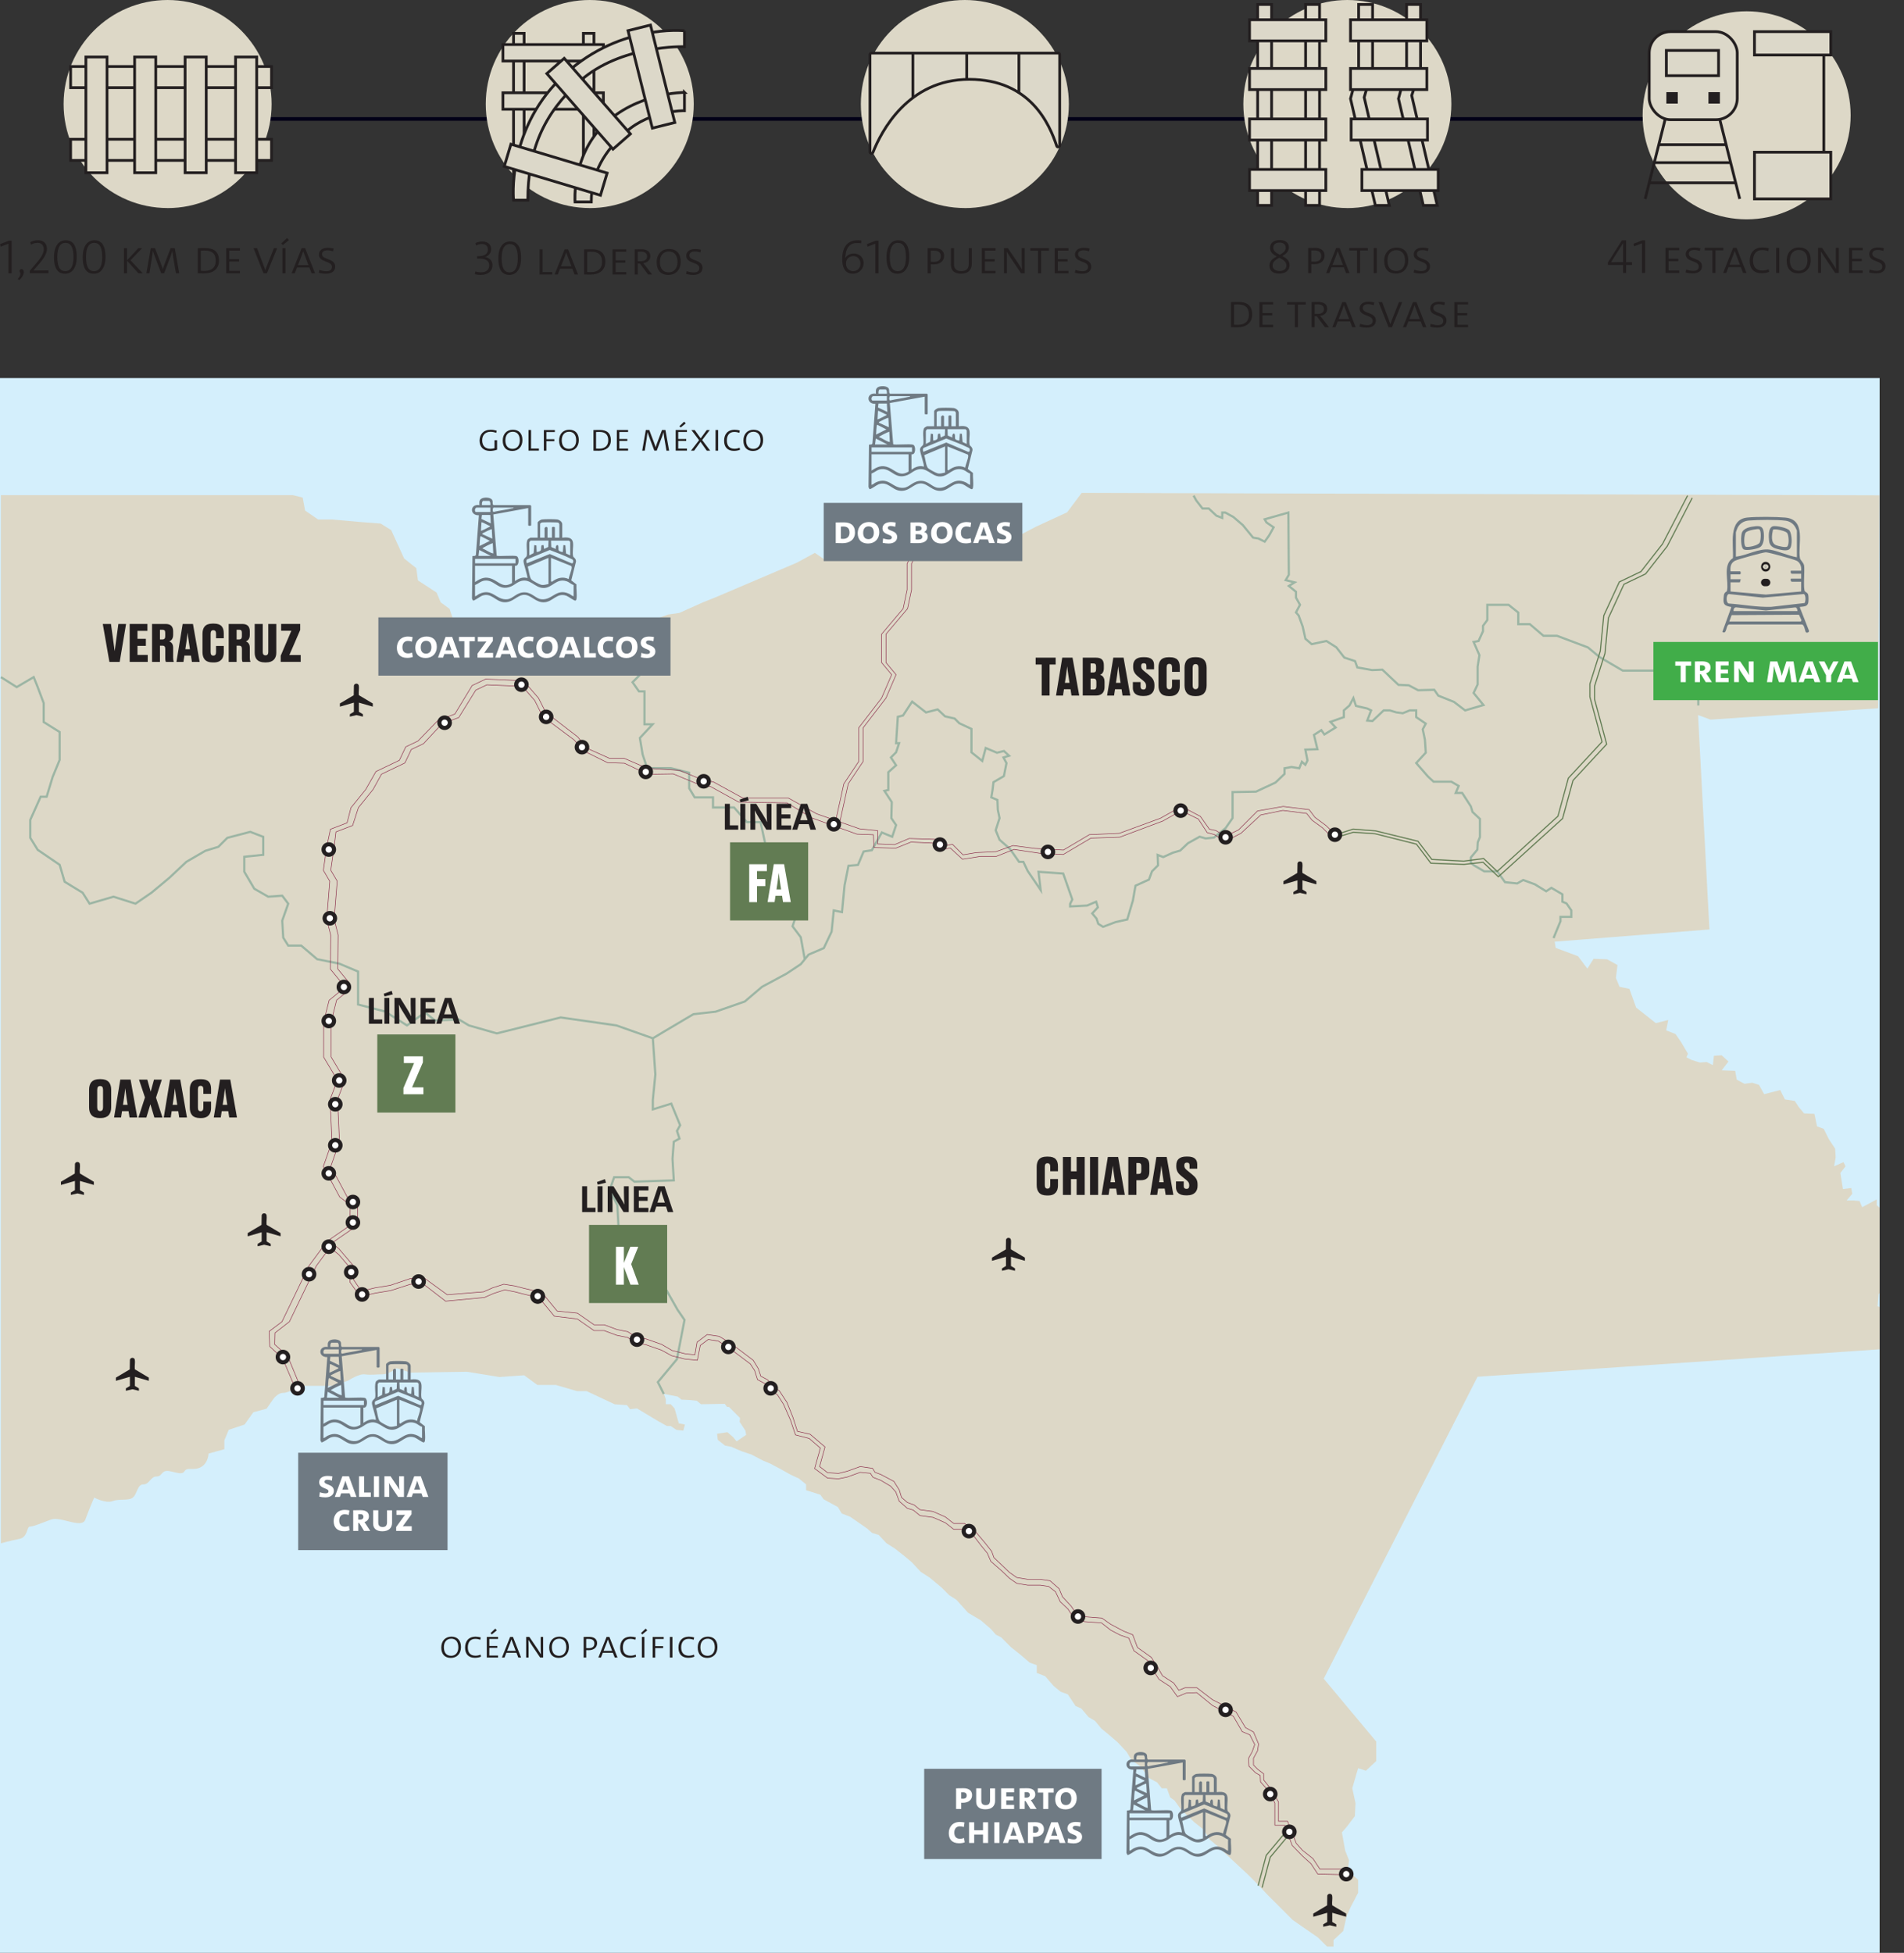 <?xml version="1.0" encoding="UTF-8"?>
<svg id="Capa_2" data-name="Capa 2" xmlns="http://www.w3.org/2000/svg" xmlns:xlink="http://www.w3.org/1999/xlink" viewBox="0 0 529.59 543.11">
  <rect x="0" y="0" width="529.59" height="543.11" fill="#333333" stroke="none"/>
  <defs>
    <style>
      .cls-1 {
        fill: #ddd8c7;
      }

      .cls-1, .cls-2, .cls-3, .cls-4, .cls-5, .cls-6, .cls-7, .cls-8, .cls-9 {
        stroke-width: 0px;
      }

      .cls-10 {
        clip-path: url(#clippath);
      }

      .cls-2, .cls-11, .cls-12, .cls-13, .cls-14, .cls-15, .cls-16 {
        fill: none;
      }

      .cls-11 {
        stroke-width: .77px;
      }

      .cls-11, .cls-13 {
        stroke: #231f20;
      }

      .cls-11, .cls-13, .cls-14, .cls-15, .cls-16 {
        stroke-miterlimit: 10;
      }

      .cls-12 {
        stroke: #020017;
      }

      .cls-3 {
        fill: #d4effc;
      }

      .cls-17 {
        clip-path: url(#clippath-1);
      }

      .cls-18 {
        clip-path: url(#clippath-4);
      }

      .cls-19 {
        clip-path: url(#clippath-3);
      }

      .cls-20 {
        clip-path: url(#clippath-2);
      }

      .cls-21 {
        clip-path: url(#clippath-5);
      }

      .cls-4 {
        fill: #dcd8c9;
      }

      .cls-13 {
        stroke-width: 2.07px;
      }

      .cls-5 {
        fill: #231f20;
      }

      .cls-6 {
        fill: #6f7a83;
      }

      .cls-14 {
        stroke: #9cb5a4;
        stroke-width: .61px;
      }

      .cls-7 {
        fill: #41ad49;
      }

      .cls-8 {
        fill: #627c53;
      }

      .cls-15 {
        stroke: #8a2d4a;
        stroke-width: .15px;
      }

      .cls-16 {
        stroke: #627c53;
        stroke-width: .31px;
      }

      .cls-9 {
        fill: #fff;
      }
    </style>
    <clipPath id="clippath">
      <rect class="cls-2" y="105.14" width="522.81" height="437.97"/>
    </clipPath>
    <clipPath id="clippath-1">
      <rect class="cls-2" y="105.14" width="522.81" height="437.97"/>
    </clipPath>
    <clipPath id="clippath-2">
      <rect class="cls-2" y="105.14" width="522.81" height="437.97"/>
    </clipPath>
    <clipPath id="clippath-3">
      <rect class="cls-2" y="105.14" width="522.81" height="437.97"/>
    </clipPath>
    <clipPath id="clippath-4">
      <rect class="cls-2" y="105.14" width="522.81" height="437.97"/>
    </clipPath>
    <clipPath id="clippath-5">
      <rect class="cls-2" y="105.14" width="522.81" height="437.97"/>
    </clipPath>
  </defs>
  <g id="Capa_1-2" data-name="Capa 1">
    <g>
      <g>
        <rect class="cls-3" y="105.14" width="522.81" height="437.97"/>
        <g class="cls-10">
          <path class="cls-1" d="M.25,429.2s2.69-.73,5.14-1.22c2.45-.49,1.96-3.42,2.94-3.42s3.18-.98,5.87-1.96c2.69-.98,8.56,2.69,9.54,0,.98-2.69,2.45-6.11,2.45-6.11,0,0,3.18,1.71,5.14.98,1.96-.73,4.4,0,5.62-.98,1.22-.98,1.22-3.67,2.94-3.67s1.96-2.2,3.67-2.2,1.22-1.96,3.67-1.47c2.45.49,3.42,1.06,4.16-.08.73-1.14,2.69.08,4.65-1.14,1.96-1.22,1.96-3.67,1.96-3.67l4.4-1.22v-2.45l1.22-2.94,4.4-1.47,2.45-3.42,3.67-.98,1.71-2.45s1.22-1.96,2.94-1.96,4.4-1.96,4.4-1.96h9.29l4.4-1.47s2.94-1.96,4.65-1.71c1.71.24,3.18-.04,4.89-.02,1.71.02,3.91-1.69,3.91-1.69l3.91,1.22,15.65-.24,9.05,1.47,6.85-.49,3.67,2.69h5.14l5.87,1.71h2.69l7.83,3.67,3.42.24.85,1.12,1.92-.21,5.86,3.51,2.45,1.38h1.06l1.6,1.07,1.92.21.43-1.7-1.7-.32-1.17-4.15-1.06-1.17h-1.38v-1.38l-.53-1.49,3.83.74,1.06.85,2.34.11,1.92.21,1.17.96,6.6-.11.64.85h.53l3.09,3.09-.11,1.07,1.6,2.45.21,1.17-2.66,1.81-.96-1.17-1.6-1.38-2.87.43.21,1.7,2.02,1.6,1.7.32,2.98,1.28,2.7.9,3.07,1.62,2.16.9,2.71,1.44,2.89,1.62,2.34,1.08,1.98,1.62v1.62l3.97,1.26.9,1.26,3.97,2.16,1.08,1.8,2.34.9,4.69,3.25,1.44,1.26,1.8.54,2.16,2.31,2.34,1.48,2.52,1.98,2.16,1.8,2.52,2.71,2.52,1.62,3.25,2.71,2.16,2.16,1.98,1.26,3.25,3.61,3.61,2.16,2.71,2.34,1.44,1.62,1.44.72,2.7,2.71,2.71,2.16,2.52,2.16,1.98.72v2.16l2.34.9,2.34,2.71,1.98,1.62,1.98.72,2.16,3.25,1.62.72,1.98,2.34,1.8,1.08,1.8,2.16,1.98,1.62,2.53,2.16,2.52,2.71,1.26,2.16,2.71,1.98,2.16,3.07,2.34,1.26,1.26,1.62h1.44l.9,2.53,1.26.9,1.8,2.53,3.61,3.43,2.7,2.16,1.62,2.7,2.16,1.8,3.25,3.07,5.05,4.69,2.71,2.71,3.07,3.25,6.85,6.85,7.03,4.87,2.53,2.52h1.8v-1.8l2.71-2.52.9-3.97,1.08-2.52,2.16-4.15v-3.61l-2.89-2.53.36-2.89-1.08-2.71-.9-5.05,1.26-1.44,2.34-3.07.18-3.61-.9-4.15,1.62-5.59,2.16.72,2.89-2.7v-5.41l-14.61-17.49,42.78-83.97,111.91-7.64,1.1-.57-.87-2.02.43-2.6,1.44-.87-.87-1.44.72-3.46-2.6-1.01.29-3.32,1.3-1.59-.87-1.01,2.31-.87-2.45-2.31.43-2.6,2.45.58.43-1.73.14-2.16,2.31-.72-2.74-2.45,3.17-.14-2.02-2.74v-1.73l-3.17-1.87,5.67,1.59-1.3-1.44.29-1.87-1.15.58-1.3-2.02-1.73-.43-.43,1.73-1.87-1.59v-1.59l-4.04,2.16-.72-1.73-1.59-.14h-2.02l1.59-1.88-.29-1.59-2.31.29-.72-4.47,1.44-1.87-.58-1.15-2.6,1.15.43-2.45-.14-2.45-1.73-2.6-1.44-2.89-1.87-.72-.72-3.46-2.89-.14-1.44-1.73-1.15-1.73-2.74-.43-1.3-2.6-4.47,1.15-1.44-2.6-1.87-.58-2.16.29-2.16-1.15-.43-2.45-3.75-.14,1.88-2.45-1.88-1.73-2.16.14-.29,2.6-1.73-.87-1.88.14-2.31-.72-1.44-.72.43-1.01-1.87-3.17-1.59-2.31-2.6-1.01.58-2.89-3.46.87-5.48-4.33-1.87-5.19-2.74-.58-1.01-2.45.43-3.61-2.89-1.59-3.75-.14-1.73,2.74-2.6-3.46-6.2-2.31-.29-1.73,43.04-3.4-3.17-59.62,3.49,1.27,46.6-3.17.36-59.22-221.88-.68-4.05,5.41-8.78,4.05-4.71,2.48-7.68.45-7.68-2.03-8.13-1.13-7.9,1.36-4.97-.45-8.13,4.06-6.32,1.81-2.93,2.71-2.94-2.03-4.97,2.71-10.61,4.52-12.19,5.19-3.39,1.35-6.55,2.94-3.16.45-14.45,5.42-6.32,1.13-6.32,2.48-11.97,2.48-4.29,1.58h-7.68l-5.64-3.84v-5.42l-3.16-2.71-.9-2.71-2.48-1.81-1.13-2.71-5.19-3.39-.45-3.39-3.39-2.71-3.61-7.9-2.93-1.81-5.87-.45-7.68-.68h-3.84l-3.61-2.48-.68-3.61-2.71-.68H.25v291.43Z"/>
          <path class="cls-14" d="M.25,188.31l4.4,2.78,4.72-2.78,1.11,2.78,1.67,4.44v5.27l4.44,2.78v7.77l-1.94,4.72-1.67,5.5h-1.67l-2.89,6.44v5l2.06,3.33,6.11,4.16,1.39,4.72,5,3.05,1.94,3.05,6.66-1.94,6.11,1.94,4.44-3.05,5-4.16,4.72-4.44,5.27-3.05,3.61-1.11,2.5-2.5,6.38-1.67,3.61,1.39v5l-5.27.55v4.16l2.78,4.72,3.88,2.22,3.89-.28,1.67,2.22-1.67,4.72.28,4.72,1.39,2.22h3.61l4.44,3.78,6.11,1.22,5.27,2.22v9.16l7.49,1.94,6.11,3.88,5-3.61,2.78,2.22,6.66-.28,2.78,1.67,7.77,2.22,17.76-4.44,15.51,2.22,10.13,3.58M171.41,176.37l2.5,2.18v2.29h3.81l-3.16,4.07,3.16,3.05-1.78,1.78,1.78,2.54h1.53v9.15h2.29l-3.56,3.81.76,4.58,1.27,3.81h6.61l5.08,1.27v4.32l1.53,2.54h5.09v2.8h5.85l3.56,4.07h3.81l1.27,5.85,2.8,2.03,3.56,2.03,3.56,2.03v10.17l-2.29,6.87,2.29,3.05,1.1,6.06M432.11,260.89l1.93-4.7v-1.2h3.01v-1.81l-1.33-1.93-1.14-.48v-2.05l-3.07-1.81-1.45.96-3.13-1.93-3.25-1.2-1.69.96-3.37-.36-2.17-3.01h-3.61l-2.89-1.69-.84-.72v-1.45l1.81-2.17.12-2.05.6-1.44v-5.06l-2.05-1.93-.48-1.57-2.41-3.73h-1.81l.84-1.93-2.05-1.2h-4.94l-1.57-1.45-3.25-3.73,2.65-2.89-.24-3.61-.6-2.89.84-1.57-2.65-1.81v-1.88h-1.81l-1.93.79-1.81-.24-1.81-.55h-1.69l-3.13,2.96-1.45-.12,1.08-2.84-1.08-.53-3.13-.72-.72-2.17-1.08,2.05-1.57,1.37v1.88l-3.74,1.32,1.45,1.57-3.13,1.93-.84-1.2-2.05,1.33.96,3.97-3.37.12.6,3.01-.6,1.2-.96-.84-.72,1.81-2.17-.36-1.93.36v1.57l-2.53,2.41-5.42,2.53-6.51.12v7.23l-1.93,2.77-3.25,2.65-2.29.24-1.69-.48-3.25,1.81-2.17,2.05-2.05.6-2.65,1.2-1.57-.6.12,2.89-1.69,1.69-.84,2.29-3.74,1.69-.72,4.1-1.57,5.3-3.25.72-3.49,1.32-1.33-.84-.48-1.44-1.2-1.45,1.57-1.69-.48-1.57-2.53,1.08-4.7.24v-.72l.6-1.2-2.53-7.23-6.87-.48.6,5.06-3.61-5.3-1.2-2.53h-1.2l-2.53-3.61-2.89-2.53-1.08-2.65,1.08-3.37-.48-2.29-.12-2.77-1.69-.72.36-2.17.24-2.05,2.89-1.69.72-3.61-.84-1.57,1.57-.48-1.44-1.32-1.93.48-3.13-1.32-.96,3.61-3.01-2.41v-6.51l-3.37-1.57-1.32-1.32-2.65-.6-2.05-1.93-3.25.84-3.86-3.01-2.53,3.86-1.45.36-.48,7.35h.84l-.84,2.53-1.44,1.44,1.44,2.17-2.17,1.93v4.94l-1.08.24,2.05,3.13-.12,4.46,1.32,1.93-1.08,3.25-2.89-1.2-2.77,4.94-2.29.36-1.57,3.73-2.65.24-1.08,5.42-.72,7.47-2.29-.48-.6,5.9-2.17,4.58-4.22,1.81-2.17,2.65-3.98,2.65-6.8,3.65-4.81,4.1-8.11,2.82-6.17.7-7.76,4.59-3.53,2.12.7,10.05-.7,7.06v2.65l5.12-1.59,2.47,6-.88,1.59.7,2.12-1.59.88-.35,4.76.35,6-10.94.35-1.59-1.24h-4.06l-1.23,3.53,2.12,4.23.53,9.7,5.29,4.59,7.23,8.29,3.7,6.53,1.94,2.82-2.12,10.94-5.29,6.35,1.65,3.3M472.37,196.2v-5.92l-4.31-3.77h-16.69l-6.46-3.77-3.23-2.69-8.61-3.23h-3.77l-3.77-3.23h-3.23v-3.23l-2.69-2.15h-5.92v4.22l-1.2,1.62v1.49l-1.24,2.74-1.37.25,1.62,3.68-.5,3.17v4.98l-1.12,2.36,2.74,3.36-5.1,1.49-3.11-2.37-4.36-1.74-1.12-1.62-4.48.12-2.61-1.37-2.86-.12-4.48-4.23-2.86.12-4.11-.75-.62-1.74-2.99-.99-2.24-2.87-2.74-1.74-4.11.87-1.74-1.49-.75-3.36-1.12-3.11-.75-.87,1.12-2.11-1.12-2v-1.62l-1.99-1.62,1.62-1-2.49-.62.87-1.49-.12-17.3-6.6,1.87.5.87,1.99,1.37-1.24,2.24-1.24,1.74-1.74-.87-1.49-.25-2.86-3.49-2.61-2.24-2.24-1.24h-.87v1.49l-1.62-.62-2.12-1.99h-1.74l-1.74-2.24-.75-1.37"/>
        </g>
        <path class="cls-15" d="M255.99,152.03l-2.44,4.68v7.31l-1.12,5.25-6,7.11v7.88l2.81,3.37-2.81,6.52-6.37,8.28v9.37l-4.12,6.18-2.44,11.06M254.76,152.03l-2.44,4.68v7.31l-1.12,5.25-6,7.11v7.88l2.81,3.37-2.81,6.52-6.37,8.28v9.37l-4.12,6.18-2.44,11.06"/>
        <path class="cls-16" d="M470.69,138.47l-6.97,13.45-6.01,7.69-6.01,2.88-4.33,9.38-.96,9.85-2.89,9.13v3.61l3.37,12.5-9.37,10.1-2.89,10.58-17.87,16.19-4.24-4.02-5.32.58-9.22-.32-4.01-5.31-11.52-2.9-6.02-.41-5.07,1.54M469.4,137.82l-6.97,13.45-6.01,7.69-6.01,2.88-4.33,9.37-.96,9.86-2.89,9.13v3.61l3.37,12.5-9.37,10.1-2.89,10.58-16.9,15.36-3.77-3.58-5.53.72-8.89-.48-3.85-5.05-11.78-2.89-6.25-.48-5.29,1.68"/>
        <path class="cls-15" d="M375,521.4l-8.45-.19-1.92-2.91-2.36-2.13-2.87-2.96-1.18-3.26-.85-2.35h-2.77v-6.15l-1.64-3.24-2.35-2.64-.09-1.8-1.32-.76-1.81-1.81-.11-2.21,1-1.81.72-2.01-1.36-2.69-2.12-.9-2.46-4.25-1.46-.79-4.34-2.22-4.4-3.59-2.95.14-2.41.99-2.01-2.8-3.13-2.02-1.46-2.29-1.62-2.89-3.88-2.76-1.44-3.54-2.43-.84-2.6-1.37-2.55-2-4.78-.36-3.21-1.44-1.34-2.07-2.15-2.02-1.32-2.78-1.92-1.49-2.3-.34h-3.53l-3.02-.5-2.02-1.41-2.12-2.02-3.08-2.7-.96-2.25-1.76-2.16-2.02-2.63-2.56-1.86h-3.02l-2.32-1.82-3.43-1.51-3.63-.5-1.9-1.54-1.63-.48-2.26-1.98-.93-2.55-1.42-1.6-2.75-1.64-2.19-.85-.71-1.11-2.85-.26-3.63,1.31-2.41.49-3.02-.2-3.61-2.67,1.6-5.68-3.09-2.67-3.83-1-1.4-4.15-1.94-4.4-1.69-2.62-2.12-1.32-1.11-1.64-2.3-1.24-.81-2.54-1.18-1.82-2.95-2.23-2.72-2.02-3.24-2.11-2.8-.45-2.22,1.66-.82,4.12-3.51-.35-3.63-.91-2.85-1.56-4.34-1.51-2.82-.5-2.22-1.51-3.02-.6-3.53-1.31h-2.82l-4.64-3.23-6.41-.78-4.24-5.14-4.39-1.03-2.32-.6-2.82-.55-3.13,1.01-2.52,1.11-10.81,1.03-6.11-4.71h-3.66l-5.51,1.77-4.18.68-4.29.99-2.85-4.02.03-3.99-3.15-3.69-2.42-1.92M375,519.81h-7.88l-1.92-2.91-2.93-2.32-1.71-1.92-1.41-3.53-1.01-2.62h-2.52v-5.35l-2.12-3.63-2.02-2.52v-1.71l-1.61-1.21-1.21-1.21v-1.92l1.11-2.02.3-1.92-1.41-3.33-2.22-1.21-2.62-4.34-2.22-1.21-4.34-2.22-4.34-3.33h-3.33l-1.71.7-1.41-2.02-3.13-2.02-1.31-2.32-1.82-2.82-3.83-2.72-1.31-3.53-2.52-1.01-3.63-1.92-2.42-1.71-5.04-.4-2.22-1.01-1.31-1.92-2.42-2.62-.91-2.22-2.52-2.22-2.72-.4h-3.53l-3.02-.5-2.02-1.41-2.12-2.02-2.22-2.12-.6-1.71-1.92-2.42-2.72-3.23-2.92-2.12h-3.02l-2.32-1.82-3.43-1.51-3.63-.5-1.61-1.31-1.92-.71-1.61-1.41-.6-2.02-1.51-2.42-3.63-1.92-1.61-.6-.7-1.11-3.43-.5-3.63,1.31-2.42.6-3.03-.2-2.22-1.71,1.51-5.45-4.14-3.53-3.53-.81-1.31-4.03-1.61-4.03-2.12-3.23-2.02-1.21-1.21-1.82-1.92-1.01-.7-2.12-1.41-2.32-3.73-2.82-2.72-2.02-3.02-1.82-3.33-.5-2.82,2.12-.61,3.53-2.72-.3-3.63-.91-2.92-1.71-4.34-1.51-2.82-.5-2.22-1.51-3.02-.6-3.53-1.31h-2.82l-4.64-3.23-5.65-.6-4.24-5.14-5.14-1.21-2.32-.61-3.13-.5-3.13,1.01-2.52,1.11-10.08.81-6.25-4.54h-3.93l-5.65,1.92-4.24.7-3.83.91-2.12-3.13v-3.83l-4.14-4.84-1.71-1.35M370.68,233.02l-2.87-2.82-2.87-2.09-1.51-1.89-6.61-.83-6.14,1.25-5.52,5.12-4.42,2.28-2.96-1.94-1.99-.53-2.48-3.79-4.76-2.31-5.14,2.88-11.96,4.48-8.01.26-7.68,4.55-6.62-.34-7.09-1.07-4.91,1.94h-4.42l-5,.8-3.4-3.13-1.8.34-1.94-1.65-7.19-.34-4.23,1.7-6.06-.19-.18-3.55-4.55-.16-12.44-4.47-7.02-4.23-13.48-.24-7.81-4.31-3.83-.8-6.54-2.71-7.08.11-6.48-3.07-4.71-.16-6.78-3.35-2.47-2.95-8.78-6.54-2.23-4.47-3.43-3.92-9.87-.42-3.09,1.47-4.73,7.63-4.64,1.7-5.17,5.57-3.39,1.61-1.78,3.75-6.51,3.12-2.33,4.23-4.1,5.08-1.6,4.96-4.64,1.79-.5,4.14-.94,6.51,1.79,3.03-.85,10.62,1.12,4.37-.09,9.46,2.86,3.48-.27,2.77-2.94,2.41-1.52,6.07v9.73l3.84,6.42-2.05,5.35.53,11.78-2.41,6.87,4.55,8.48,2.94,2.23-.09,5.71-6.34,4.37-5.08,6.87-7.49,15.53-4.03,3.14-.07,3.19,3.62,3.26,3.55,8.62M371.46,232.15l-2.59-2.52-3.12-2.32-1.61-2.14-7.23-.89-7.14,1.25-5.26,5.26-3.66,1.79-2.68-1.61-1.78-.36-2.5-3.57-5.26-2.77-5.89,3.3-11.42,4.19-8.3.36-7.23,4.28-7.94-.45-6.07-.8-4.73,1.7-5.53.27-3.66.62-2.94-2.94-1.79.36-1.78-1.7-8.48-.27-4.02,1.7-4.73-.18v-3.7l-5-.49-11.96-4.19-7.85-4.37h-12.67l-8.12-4.46-4.02-.98-5.46-2.26-9.05-.61-6.37-2.75h-4.1l-6.34-2.85-2.5-3.12-8.92-6.87-1.96-3.9-4.19-4.84-10.53-.45-3.75,1.78-4.82,7.94-4.64,1.7-5.62,5.8-3.39,1.61-1.78,3.75-6.51,3.12-2.85,5-4.11,5.08-1.07,4.19-4.64,1.79-1.03,4.91-.93,6.51,1.78,3.03-.85,10.62,1.12,4.37-.09,9.46,2.85,3.48-.27,2.77-2.94,2.41-1.52,6.07v9.73l3.84,6.42-2.05,5.35.53,11.78-2.41,6.87,4.55,8.48,2.94,2.23-.09,5.71-6.34,4.37-5.08,6.87-7.49,15.53-3.57,2.68.18,4.19,3.57,3.3,3.54,8.33"/>
        <path class="cls-5" d="M285.09,350.65l-3.89-1.12v2.55l1.12.67v.67l-1.8-.43-1.83.43v-.67l1.12-.67v-2.55l-3.89,1.12v-.89l3.85-2.29.05-2.71c.2-.69,1.24-.67,1.36.04.13.75-.1,1.78,0,2.54,0,.05,0,.09.04.13l3.85,2.29v.89Z"/>
        <path class="cls-5" d="M26.12,329.55l-3.89-1.12v2.55l1.12.67v.67l-1.8-.43-1.83.43v-.67l1.12-.67v-2.55l-3.89,1.12v-.89l3.85-2.29.05-2.71c.2-.69,1.24-.67,1.36.04.13.75-.1,1.78,0,2.54,0,.05,0,.09.04.13l3.85,2.29v.89Z"/>
        <path class="cls-5" d="M103.71,196.53l-3.89-1.12v2.55l1.12.67v.67l-1.8-.43-1.83.43v-.67l1.12-.67v-2.55l-3.89,1.12v-.89l3.85-2.29.05-2.71c.2-.69,1.24-.67,1.36.04.13.75-.1,1.78,0,2.54,0,.05,0,.09.04.13l3.85,2.29v.89Z"/>
        <path class="cls-5" d="M374.45,523.25c1.12,0,2.03-.91,2.03-2.03s-.91-2.03-2.03-2.03-2.03.91-2.03,2.03.91,2.03,2.03,2.03"/>
        <path class="cls-9" d="M374.45,522.09c.48,0,.88-.39.88-.88s-.39-.88-.88-.88-.88.39-.88.88.39.88.88.88"/>
        <path class="cls-5" d="M353.31,500.98c1.12,0,2.03-.91,2.03-2.03s-.91-2.03-2.03-2.03-2.03.91-2.03,2.03.91,2.03,2.03,2.03"/>
        <path class="cls-9" d="M353.31,499.83c.48,0,.88-.39.88-.88s-.39-.88-.88-.88-.88.39-.88.88.39.88.88.88"/>
        <path class="cls-5" d="M340.89,477.55c1.12,0,2.03-.91,2.03-2.03s-.91-2.03-2.03-2.03-2.03.91-2.03,2.03.91,2.03,2.03,2.03"/>
        <path class="cls-9" d="M340.89,476.39c.48,0,.88-.39.88-.88s-.39-.88-.88-.88-.88.39-.88.88.39.88.88.88"/>
        <path class="cls-5" d="M320.07,465.9c1.12,0,2.03-.91,2.03-2.03s-.91-2.03-2.03-2.03-2.03.91-2.03,2.03.91,2.03,2.03,2.03"/>
        <path class="cls-9" d="M320.08,464.75c.48,0,.88-.39.88-.88s-.39-.88-.88-.88-.88.39-.88.88.39.88.88.88"/>
        <path class="cls-5" d="M299.84,451.6c1.12,0,2.03-.91,2.03-2.03s-.91-2.03-2.03-2.03-2.03.91-2.03,2.03.91,2.03,2.03,2.03"/>
        <path class="cls-9" d="M299.84,450.45c.48,0,.88-.39.88-.88s-.39-.88-.88-.88-.88.39-.88.88.39.88.88.88"/>
        <path class="cls-5" d="M269.5,427.85c1.12,0,2.03-.91,2.03-2.03s-.91-2.03-2.03-2.03-2.03.91-2.03,2.03.91,2.03,2.03,2.03"/>
        <path class="cls-9" d="M269.5,426.7c.48,0,.88-.39.88-.88s-.39-.88-.88-.88-.88.39-.88.88.39.88.88.88"/>
        <path class="cls-5" d="M214.36,388.14c1.12,0,2.03-.91,2.03-2.03s-.91-2.03-2.03-2.03-2.03.91-2.03,2.03.91,2.03,2.03,2.03"/>
        <path class="cls-9" d="M214.36,386.99c.48,0,.88-.39.88-.88s-.39-.88-.88-.88-.88.39-.88.88.39.88.88.88"/>
        <path class="cls-5" d="M202.59,376.62c1.12,0,2.03-.91,2.03-2.03s-.91-2.03-2.03-2.03-2.03.91-2.03,2.03.91,2.03,2.03,2.03"/>
        <path class="cls-9" d="M202.59,375.47c.48,0,.88-.39.88-.88s-.39-.88-.88-.88-.88.39-.88.88.39.88.88.88"/>
        <path class="cls-5" d="M177.17,374.59c1.12,0,2.03-.91,2.03-2.03s-.91-2.03-2.03-2.03-2.03.91-2.03,2.03.91,2.03,2.03,2.03"/>
        <path class="cls-9" d="M177.17,373.44c.48,0,.88-.39.88-.88s-.39-.88-.88-.88-.88.39-.88.88.39.88.88.88"/>
        <path class="cls-5" d="M149.56,362.6c1.12,0,2.03-.91,2.03-2.03s-.91-2.03-2.03-2.03-2.03.91-2.03,2.03.91,2.03,2.03,2.03"/>
        <path class="cls-9" d="M149.56,361.45c.48,0,.88-.39.88-.88s-.39-.88-.88-.88-.88.39-.88.88.39.88.88.88"/>
        <path class="cls-5" d="M149.56,362.51c1.12,0,2.03-.91,2.03-2.03s-.91-2.03-2.03-2.03-2.03.91-2.03,2.03.91,2.03,2.03,2.03"/>
        <path class="cls-9" d="M149.56,361.35c.48,0,.88-.39.88-.88s-.39-.88-.88-.88-.88.39-.88.88.39.88.88.88"/>
        <path class="cls-5" d="M116.43,358.44c1.12,0,2.03-.91,2.03-2.03s-.91-2.03-2.03-2.03-2.03.91-2.03,2.03.91,2.03,2.03,2.03"/>
        <path class="cls-9" d="M116.43,357.28c.48,0,.88-.39.88-.88s-.39-.88-.88-.88-.88.39-.88.88.39.88.88.88"/>
        <path class="cls-5" d="M100.72,362.03c1.12,0,2.03-.91,2.03-2.03s-.91-2.03-2.03-2.03-2.03.91-2.03,2.03.91,2.03,2.03,2.03"/>
        <path class="cls-9" d="M100.72,360.88c.48,0,.88-.39.88-.88s-.39-.88-.88-.88-.88.39-.88.88.39.88.88.88"/>
        <path class="cls-5" d="M97.69,355.81c1.12,0,2.03-.91,2.03-2.03s-.91-2.03-2.03-2.03-2.03.91-2.03,2.03.91,2.03,2.03,2.03"/>
        <path class="cls-9" d="M97.69,354.65c.48,0,.88-.39.88-.88s-.39-.88-.88-.88-.88.39-.88.88.39.88.88.88"/>
        <path class="cls-5" d="M91.45,348.75c1.12,0,2.03-.91,2.03-2.03s-.91-2.03-2.03-2.03-2.03.91-2.03,2.03.91,2.03,2.03,2.03"/>
        <path class="cls-9" d="M91.45,347.59c.48,0,.88-.39.88-.88s-.39-.88-.88-.88-.88.39-.88.88.39.88.88.88"/>
        <path class="cls-5" d="M85.96,356.4c1.12,0,2.03-.91,2.03-2.03s-.91-2.03-2.03-2.03-2.03.91-2.03,2.03.91,2.03,2.03,2.03"/>
        <path class="cls-9" d="M85.96,355.25c.48,0,.88-.39.88-.88s-.39-.88-.88-.88-.88.39-.88.88.39.88.88.88"/>
        <path class="cls-5" d="M78.7,379.44c1.12,0,2.03-.91,2.03-2.03s-.91-2.03-2.03-2.03-2.03.91-2.03,2.03.91,2.03,2.03,2.03"/>
        <path class="cls-9" d="M78.7,378.29c.48,0,.88-.39.88-.88s-.39-.88-.88-.88-.88.39-.88.88.39.88.88.88"/>
        <path class="cls-5" d="M82.76,388.14c1.12,0,2.03-.91,2.03-2.03s-.91-2.03-2.03-2.03-2.03.91-2.03,2.03.91,2.03,2.03,2.03"/>
        <path class="cls-9" d="M82.76,386.99c.48,0,.88-.39.88-.88s-.39-.88-.88-.88-.88.39-.88.88.39.88.88.88"/>
        <path class="cls-5" d="M91.45,328.35c1.12,0,2.03-.91,2.03-2.03s-.91-2.03-2.03-2.03-2.03.91-2.03,2.03.91,2.03,2.03,2.03"/>
        <path class="cls-9" d="M91.45,327.2c.48,0,.88-.39.88-.88s-.39-.88-.88-.88-.88.39-.88.88.39.88.88.88"/>
        <path class="cls-5" d="M93.26,320.55c1.12,0,2.03-.91,2.03-2.03s-.91-2.03-2.03-2.03-2.03.91-2.03,2.03.91,2.03,2.03,2.03"/>
        <path class="cls-9" d="M93.26,319.39c.48,0,.88-.39.88-.88s-.39-.88-.88-.88-.88.39-.88.88.39.88.88.88"/>
        <path class="cls-5" d="M93.26,309.13c1.12,0,2.03-.91,2.03-2.03s-.91-2.03-2.03-2.03-2.03.91-2.03,2.03.91,2.03,2.03,2.03"/>
        <path class="cls-9" d="M93.26,307.97c.48,0,.88-.39.88-.88s-.39-.88-.88-.88-.88.39-.88.88.39.88.88.88"/>
        <path class="cls-5" d="M94.35,302.52c1.12,0,2.03-.91,2.03-2.03s-.91-2.03-2.03-2.03-2.03.91-2.03,2.03.91,2.03,2.03,2.03"/>
        <path class="cls-9" d="M94.35,301.36c.48,0,.88-.39.88-.88s-.39-.88-.88-.88-.88.39-.88.88.39.88.88.88"/>
        <path class="cls-5" d="M91.45,285.97c1.12,0,2.03-.91,2.03-2.03s-.91-2.03-2.03-2.03-2.03.91-2.03,2.03.91,2.03,2.03,2.03"/>
        <path class="cls-9" d="M91.45,284.82c.48,0,.88-.39.88-.88s-.39-.88-.88-.88-.88.39-.88.88.39.88.88.88"/>
        <path class="cls-5" d="M95.65,276.52c1.12,0,2.03-.91,2.03-2.03s-.91-2.03-2.03-2.03-2.03.91-2.03,2.03.91,2.03,2.03,2.03"/>
        <path class="cls-9" d="M95.65,275.37c.48,0,.88-.39.88-.88s-.39-.88-.88-.88-.88.39-.88.88.39.88.88.88"/>
        <path class="cls-5" d="M91.74,257.41c1.12,0,2.03-.91,2.03-2.03s-.91-2.03-2.03-2.03-2.03.91-2.03,2.03.91,2.03,2.03,2.03"/>
        <path class="cls-9" d="M91.74,256.25c.48,0,.88-.39.88-.88s-.39-.88-.88-.88-.88.39-.88.88.39.88.88.88"/>
        <path class="cls-5" d="M91.45,238.29c1.12,0,2.03-.91,2.03-2.03s-.91-2.03-2.03-2.03-2.03.91-2.03,2.03.91,2.03,2.03,2.03"/>
        <path class="cls-9" d="M91.45,237.14c.48,0,.88-.39.88-.88s-.39-.88-.88-.88-.88.39-.88.88.39.88.88.88"/>
        <path class="cls-5" d="M123.67,203.03c1.12,0,2.03-.91,2.03-2.03s-.91-2.03-2.03-2.03-2.03.91-2.03,2.03.91,2.03,2.03,2.03"/>
        <path class="cls-9" d="M123.67,201.88c.48,0,.88-.39.88-.88s-.39-.88-.88-.88-.88.39-.88.88.39.88.88.88"/>
        <path class="cls-5" d="M145.03,192.45c1.12,0,2.03-.91,2.03-2.03s-.91-2.03-2.03-2.03-2.03.91-2.03,2.03.91,2.03,2.03,2.03"/>
        <path class="cls-9" d="M145.03,191.29c.48,0,.88-.39.88-.88s-.39-.88-.88-.88-.88.39-.88.88.39.88.88.88"/>
        <path class="cls-5" d="M151.91,201.4c1.12,0,2.03-.91,2.03-2.03s-.91-2.03-2.03-2.03-2.03.91-2.03,2.03.91,2.03,2.03,2.03"/>
        <path class="cls-9" d="M151.91,200.25c.48,0,.88-.39.88-.88s-.39-.88-.88-.88-.88.39-.88.88.39.88.88.88"/>
        <path class="cls-5" d="M161.87,209.82c1.12,0,2.03-.91,2.03-2.03s-.91-2.03-2.03-2.03-2.03.91-2.03,2.03.91,2.03,2.03,2.03"/>
        <path class="cls-9" d="M161.87,208.67c.48,0,.88-.39.88-.88s-.39-.88-.88-.88-.88.39-.88.88.39.88.88.88"/>
        <path class="cls-5" d="M179.61,216.7c1.12,0,2.03-.91,2.03-2.03s-.91-2.03-2.03-2.03-2.03.91-2.03,2.03.91,2.03,2.03,2.03"/>
        <path class="cls-9" d="M179.61,215.55c.48,0,.88-.39.88-.88s-.39-.88-.88-.88-.88.39-.88.88.39.88.88.88"/>
        <path class="cls-5" d="M195.72,219.32c1.12,0,2.03-.91,2.03-2.03s-.91-2.03-2.03-2.03-2.03.91-2.03,2.03.91,2.03,2.03,2.03"/>
        <path class="cls-9" d="M195.72,218.17c.48,0,.88-.39.88-.88s-.39-.88-.88-.88-.88.39-.88.88.39.88.88.88"/>
        <path class="cls-5" d="M231.92,231.27c1.12,0,2.03-.91,2.03-2.03s-.91-2.03-2.03-2.03-2.03.91-2.03,2.03.91,2.03,2.03,2.03"/>
        <path class="cls-9" d="M231.92,230.11c.48,0,.88-.39.88-.88s-.39-.88-.88-.88-.88.39-.88.88.39.88.88.88"/>
        <path class="cls-5" d="M261.43,236.92c1.12,0,2.03-.91,2.03-2.03s-.91-2.03-2.03-2.03-2.03.91-2.03,2.03.91,2.03,2.03,2.03"/>
        <path class="cls-9" d="M261.43,235.76c.48,0,.88-.39.88-.88s-.39-.88-.88-.88-.88.39-.88.88.39.88.88.88"/>
        <path class="cls-5" d="M291.47,238.95c1.12,0,2.03-.91,2.03-2.03s-.91-2.03-2.03-2.03-2.03.91-2.03,2.03.91,2.03,2.03,2.03"/>
        <path class="cls-9" d="M291.47,237.8c.48,0,.88-.39.88-.88s-.39-.88-.88-.88-.88.39-.88.88.39.88.88.88"/>
        <path class="cls-5" d="M328.4,227.47c1.12,0,2.03-.91,2.03-2.03s-.91-2.03-2.03-2.03-2.03.91-2.03,2.03.91,2.03,2.03,2.03"/>
        <path class="cls-9" d="M328.4,226.31c.48,0,.88-.39.88-.88s-.39-.88-.88-.88-.88.39-.88.88.39.88.88.88"/>
        <path class="cls-5" d="M340.89,234.89c1.12,0,2.03-.91,2.03-2.03s-.91-2.03-2.03-2.03-2.03.91-2.03,2.03.91,2.03,2.03,2.03"/>
        <path class="cls-9" d="M340.89,233.73c.48,0,.88-.39.88-.88s-.39-.88-.88-.88-.88.39-.88.88.39.88.88.88"/>
        <path class="cls-5" d="M371.3,234.17c1.12,0,2.03-.91,2.03-2.03s-.91-2.03-2.03-2.03-2.03.91-2.03,2.03.91,2.03,2.03,2.03"/>
        <path class="cls-9" d="M371.3,233.01c.48,0,.88-.39.88-.88s-.39-.88-.88-.88-.88.39-.88.88.39.88.88.88"/>
        <path class="cls-5" d="M374.45,533.08l-3.89-1.12v2.55l1.12.67v.67l-1.8-.43-1.83.43v-.67l1.12-.67v-2.55l-3.89,1.12v-.89l3.85-2.29.05-2.71c.2-.69,1.24-.67,1.36.04.13.75-.1,1.78,0,2.54,0,.05,0,.09.04.13l3.85,2.29v.89Z"/>
        <rect class="cls-2" y="105.14" width="522.81" height="437.97"/>
        <polyline class="cls-16" points="351.05 524.97 353.31 516.51 358.63 510.13"/>
        <polyline class="cls-16" points="349.94 524.44 352.2 515.98 357.53 509.6"/>
        <g class="cls-17">
          <path class="cls-5" d="M358.63,511.48c1.12,0,2.03-.91,2.03-2.03s-.91-2.03-2.03-2.03-2.03.91-2.03,2.03.91,2.03,2.03,2.03"/>
          <path class="cls-9" d="M358.63,510.33c.48,0,.88-.39.88-.88s-.39-.88-.88-.88-.88.39-.88.88.39.88.88.88"/>
          <path class="cls-5" d="M98.16,342.02c1.12,0,2.03-.91,2.03-2.03s-.91-2.03-2.03-2.03-2.03.91-2.03,2.03.91,2.03,2.03,2.03"/>
          <path class="cls-9" d="M98.16,340.86c.48,0,.88-.39.88-.88s-.39-.88-.88-.88-.88.39-.88.88.39.88.88.88"/>
          <path class="cls-5" d="M98.16,336.32c1.12,0,2.03-.91,2.03-2.03s-.91-2.03-2.03-2.03-2.03.91-2.03,2.03.91,2.03,2.03,2.03"/>
          <path class="cls-9" d="M98.16,335.17c.48,0,.88-.39.88-.88s-.39-.88-.88-.88-.88.39-.88.88.39.88.88.88"/>
        </g>
        <g>
          <path class="cls-5" d="M28.59,173.54h2.28l1.03,7.54,1.02-7.54h2.14l-1.77,10.55h-2.86l-1.84-10.55Z"/>
          <path class="cls-5" d="M41,173.54v1.91h-2.76v2.21h2.33v1.96h-2.33v2.52h2.85v1.94h-5.02v-10.55h4.93Z"/>
          <path class="cls-5" d="M44.49,184.08h-2.2v-10.55h3.76c1.38,0,2.11.64,2.11,2.06v.98c0,1.08-.51,1.6-1.09,1.81.62.24,1.09.72,1.09,1.76v2.78c0,.51.07.86.17,1.09v.07h-2.18c-.1-.16-.18-.45-.18-1.06v-2.5c0-.67-.21-.95-.77-.95h-.71v4.51ZM44.49,177.84h.69c.55,0,.78-.31.78-.91v-.91c0-.64-.2-.88-.78-.88h-.69v2.69Z"/>
          <path class="cls-5" d="M53.1,182.32h-1.81l-.27,1.76h-1.94l1.73-10.55h2.86l1.86,10.55h-2.15l-.27-1.76ZM51.55,180.55h1.28l-.31-2.06c-.17-1.12-.27-1.93-.33-2.55-.06.62-.17,1.45-.33,2.55l-.31,2.06Z"/>
          <path class="cls-5" d="M60.09,181.32v-1.67h2.15v1.8c0,1.49-.71,2.78-2.72,2.78h-.38c-2.03,0-2.82-1.13-2.82-2.91v-5.03c0-1.77.78-2.86,2.78-2.86h.38c2.01,0,2.76.96,2.76,2.72v1.35h-2.15v-1.22c0-.64-.18-1.01-.77-1.01-.54,0-.74.35-.74,1.01v5.03c0,.67.2,1.02.74,1.02.57,0,.77-.38.77-1.01Z"/>
          <path class="cls-5" d="M65.81,184.08h-2.2v-10.55h3.76c1.38,0,2.11.64,2.11,2.06v.98c0,1.08-.51,1.6-1.09,1.81.62.24,1.09.72,1.09,1.76v2.78c0,.51.07.86.17,1.09v.07h-2.18c-.1-.16-.18-.45-.18-1.06v-2.5c0-.67-.21-.95-.77-.95h-.71v4.51ZM65.81,177.84h.69c.55,0,.78-.31.78-.91v-.91c0-.64-.2-.88-.78-.88h-.69v2.69Z"/>
          <path class="cls-5" d="M73.65,184.22c-2.06,0-2.81-1.13-2.81-2.71v-7.98h2.24v7.81c0,.57.23.91.77.91s.77-.33.77-.91v-7.81h2.23v7.98c0,1.55-.82,2.71-2.82,2.71h-.37Z"/>
          <path class="cls-5" d="M78.08,184.08v-1.72l2.96-6.95h-2.84v-1.89h5.3v1.69l-3.01,6.95h3.15v1.91h-5.57Z"/>
        </g>
        <g>
          <path class="cls-5" d="M30.93,307.96c0,1.87-.94,2.98-2.89,2.98h-.35c-2.03,0-2.91-1.12-2.91-2.98v-4.89c0-1.86.88-2.95,2.89-2.95h.35c2.03,0,2.91,1.09,2.91,2.95v4.89ZM28.66,303.09c0-.75-.28-1.06-.81-1.06s-.81.31-.81,1.06v4.86c0,.69.26,1.05.81,1.05s.81-.35.81-1.05v-4.86Z"/>
          <path class="cls-5" d="M35.75,309.03h-1.81l-.27,1.76h-1.94l1.73-10.55h2.86l1.86,10.55h-2.15l-.27-1.76ZM34.21,307.26h1.28l-.31-2.06c-.17-1.12-.27-1.93-.33-2.55-.06.62-.17,1.45-.33,2.55l-.31,2.06Z"/>
          <path class="cls-5" d="M38.51,310.79l1.81-5.58-1.66-4.96h2.31l.94,3.35.92-3.35h2.18l-1.62,5.02,1.8,5.53h-2.25l-1.11-3.69-1.12,3.69h-2.21Z"/>
          <path class="cls-5" d="M49.57,309.03h-1.81l-.27,1.76h-1.94l1.73-10.55h2.86l1.86,10.55h-2.15l-.27-1.76ZM48.02,307.26h1.28l-.31-2.06c-.17-1.12-.27-1.93-.33-2.55-.06.62-.17,1.45-.33,2.55l-.31,2.06Z"/>
          <path class="cls-5" d="M56.56,308.03v-1.67h2.15v1.8c0,1.49-.71,2.78-2.72,2.78h-.38c-2.03,0-2.82-1.13-2.82-2.91v-5.03c0-1.77.78-2.86,2.78-2.86h.38c2.01,0,2.76.96,2.76,2.72v1.35h-2.15v-1.22c0-.64-.18-1.01-.77-1.01-.54,0-.74.35-.74,1.01v5.03c0,.67.2,1.02.74,1.02.57,0,.77-.38.77-1.01Z"/>
          <path class="cls-5" d="M63.48,309.03h-1.81l-.27,1.76h-1.94l1.73-10.55h2.86l1.86,10.55h-2.15l-.27-1.76ZM61.94,307.26h1.28l-.31-2.06c-.17-1.12-.27-1.93-.33-2.55-.06.62-.17,1.45-.33,2.55l-.31,2.06Z"/>
        </g>
        <g>
          <path class="cls-5" d="M292.12,329.56v-1.67h2.15v1.8c0,1.49-.71,2.78-2.72,2.78h-.38c-2.03,0-2.82-1.13-2.82-2.91v-5.03c0-1.77.78-2.86,2.78-2.86h.38c2.01,0,2.76.96,2.76,2.72v1.35h-2.15v-1.22c0-.64-.18-1.01-.77-1.01-.54,0-.74.35-.74,1.01v5.03c0,.67.2,1.02.74,1.02.57,0,.77-.38.77-1.01Z"/>
          <path class="cls-5" d="M295.64,321.77h2.25v3.98h1.57v-3.98h2.25v10.55h-2.25v-4.41h-1.57v4.41h-2.25v-10.55Z"/>
          <path class="cls-5" d="M305.44,332.32h-2.25v-10.55h2.25v10.55Z"/>
          <path class="cls-5" d="M310.43,330.56h-1.81l-.27,1.76h-1.94l1.73-10.55h2.86l1.86,10.55h-2.15l-.27-1.76ZM308.88,328.79h1.28l-.31-2.06c-.17-1.12-.27-1.93-.33-2.55-.06.62-.17,1.45-.33,2.55l-.31,2.06Z"/>
          <path class="cls-5" d="M316.09,328.22v4.1h-2.25v-10.55h3.5c1.54,0,2.35.6,2.35,2.33v1.76c0,1.64-.85,2.37-2.35,2.37h-1.25ZM316.09,326.48h.58c.58,0,.78-.23.78-.98v-1.09c0-.74-.2-.96-.78-.96h-.58v3.03Z"/>
          <path class="cls-5" d="M323.94,330.56h-1.81l-.27,1.76h-1.94l1.73-10.55h2.86l1.86,10.55h-2.15l-.27-1.76ZM322.4,328.79h1.28l-.31-2.06c-.17-1.12-.27-1.93-.33-2.55-.06.62-.17,1.45-.33,2.55l-.31,2.06Z"/>
          <path class="cls-5" d="M327.1,330.17v-1.6h2.15v1.29c0,.51.27.78.78.78s.75-.31.75-.91v-.11c0-.65-.24-.98-.79-1.43l-1.39-1.12c-.92-.74-1.42-1.46-1.42-2.68v-.3c0-1.6.92-2.44,2.81-2.44h.33c1.84,0,2.68.77,2.68,2.15v1.23h-2.13v-.89c0-.57-.23-.81-.71-.81-.51,0-.75.23-.75.77v.07c0,.57.23.85.76,1.3l1.39,1.13c1.04.85,1.54,1.5,1.54,2.85v.3c0,1.5-.82,2.69-2.91,2.69h-.34c-1.89,0-2.76-.88-2.76-2.28Z"/>
        </g>
        <g>
          <path class="cls-5" d="M289.75,184.81h-1.69v-1.91h5.57v1.91h-1.69v8.63h-2.2v-8.63Z"/>
          <path class="cls-5" d="M297.75,191.69h-1.81l-.27,1.76h-1.94l1.73-10.55h2.86l1.86,10.55h-2.15l-.27-1.76ZM296.2,189.91h1.28l-.31-2.06c-.17-1.12-.27-1.93-.33-2.55-.06.62-.17,1.45-.33,2.55l-.31,2.06Z"/>
          <path class="cls-5" d="M301.16,182.9h3.63c1.6,0,2.24.65,2.24,2.14v.81c0,1.18-.57,1.64-1.03,1.81.52.18,1.23.62,1.23,1.97v1.4c0,1.52-.79,2.41-2.38,2.41h-3.69v-10.55ZM303.34,184.51v2.52h.75c.55,0,.78-.28.78-.92v-.72c0-.64-.2-.88-.79-.88h-.74ZM303.34,188.71v3.05h.79c.61,0,.82-.27.82-.94v-1.16c0-.67-.23-.95-.84-.95h-.78Z"/>
          <path class="cls-5" d="M311.95,191.69h-1.81l-.27,1.76h-1.94l1.73-10.55h2.86l1.86,10.55h-2.15l-.27-1.76ZM310.4,189.91h1.28l-.31-2.06c-.17-1.12-.27-1.93-.33-2.55-.06.62-.17,1.45-.33,2.55l-.31,2.06Z"/>
          <path class="cls-5" d="M315.1,191.29v-1.6h2.15v1.29c0,.51.27.78.78.78s.75-.31.75-.91v-.11c0-.65-.24-.98-.79-1.43l-1.39-1.12c-.92-.74-1.42-1.46-1.42-2.68v-.3c0-1.6.92-2.44,2.81-2.44h.33c1.84,0,2.68.77,2.68,2.15v1.23h-2.13v-.89c0-.57-.23-.81-.71-.81-.51,0-.75.23-.75.77v.07c0,.57.23.85.76,1.3l1.39,1.13c1.04.85,1.54,1.5,1.54,2.85v.3c0,1.5-.82,2.69-2.91,2.69h-.34c-1.88,0-2.76-.88-2.76-2.28Z"/>
          <path class="cls-5" d="M326,190.68v-1.67h2.15v1.8c0,1.49-.71,2.78-2.72,2.78h-.38c-2.03,0-2.82-1.13-2.82-2.91v-5.03c0-1.77.78-2.86,2.78-2.86h.38c2.01,0,2.76.96,2.76,2.72v1.35h-2.15v-1.22c0-.64-.18-1.01-.77-1.01-.54,0-.74.35-.74,1.01v5.03c0,.67.2,1.02.74,1.02.57,0,.77-.38.77-1.01Z"/>
          <path class="cls-5" d="M335.62,190.61c0,1.87-.94,2.98-2.89,2.98h-.35c-2.03,0-2.91-1.12-2.91-2.98v-4.89c0-1.86.88-2.95,2.89-2.95h.35c2.03,0,2.91,1.09,2.91,2.95v4.89ZM333.35,185.75c0-.75-.28-1.06-.81-1.06s-.81.31-.81,1.06v4.86c0,.69.26,1.05.81,1.05s.81-.35.81-1.05v-4.86Z"/>
        </g>
        <g class="cls-20">
          <path class="cls-6" d="M341.59,511.57c-.72-.19-1.21-.78-1.92-1.03-2.88-.98-3.95,1.81-6.38,1.85-2.64.04-3.83-3.02-6.82-1.76-.79.33-1.51,1.03-2.34,1.36-3.53,1.41-4.42-1.97-7.28-1.65-1.09.12-1.72.86-2.69,1.22v3.15c.45-.09.77-.47,1.18-.67,3.68-1.73,4.71,1.83,7.8,1.49,1.71-.19,2.57-2.02,4.94-1.92,1.95.08,2.99,1.76,4.52,1.92,3.09.34,4.12-3.23,7.8-1.49.42.2.74.58,1.18.67v-3.15ZM324.45,506.22h-10.29v4.52c1.6-1.05,2.85-1.65,4.76-.85,1.93.82,3.08,2.63,5.53,1.12v-4.8ZM325.41,504.3h-11.24v1.23h11.24v-1.23ZM335.28,504.02v6.51l.27.14c1.38-1.07,3.01-1.55,4.66-.76.07-.82.94-2.65.83-3.36-.03-.17-.07-.27-.24-.32l-5.53-2.22ZM334.6,504.02l-5.77,2.42c.29.87.46,3,1.04,3.61.31.33,2.21,1.35,2.67,1.45.8.17,1.31-.09,2.06-.21v-7.27ZM328.57,505.53l6.37-2.59,5.96,2.54c.47.17.59-.12.57-.56-.03-.5-.4-.53-.79-.73-1.79-.9-3.88-1.6-5.74-2.36l-6.28,2.6c-.34.27-.22.76-.09,1.1M315.13,503.48h3.43l-3.22-1.65-.21,1.65ZM319.1,499.91c-.29.04-2.99,1.35-2.88,1.51,1.05.35,1.91,1.17,3.01,1.37l-.14-2.88ZM340.63,503.34v-3.77s-.32-.34-.34-.34h-5l.07,1.78,1.3.55c-.3-.85.58-1.68.69-.62.1.86-.26,1.14.91,1.42.11.03.21.04.32.02l.15-1.91.55.05.19,2.27,1.17.55ZM334.6,499.22h-5s-.34.43-.34.48v3.63l1.21-.64.17-2.23.61.12.06,1.79c.11.01.21,0,.32-.02,1.35-.32.71-.82,1.05-1.84l.54-.05.15,1.08,1.17-.55.07-1.78ZM315.4,500.73l2.88-1.44-2.53-1.3c-.3.06-.26,2.3-.35,2.74M318.83,496.07c-.11-.12-2.17.89-2.43,1.06-.13.09-.24-.01-.17.31l2.74,1.24-.14-2.61ZM337.62,498.4v-3.77c0-.07-.2-.32-.27-.41-.19-.12-3.97-.12-4.45-.06-.24.03-.62.18-.62.47v3.77h1.23v-2.67c0-.06.34-.36.48-.35l.34.21v2.81h1.23v-2.81c0-.27.82-.27.82,0v2.81h1.23ZM318.28,495.11c-.42-.01-2.12-1.17-2.33-.96l-.14,2.33c.08.09,2.1-.94,2.29-1.06.13-.09.25.02.18-.3M318.42,492.09h-2.33l-.14,1.09,2.6,1.24-.14-2.33ZM324.86,490.04h-5.55c-.29.13-.32,1.14,0,1.2,1.66-.39,3.38-.57,5.03-.97.17-.04.55-.01.53-.23M318.42,490.04h-3.77c-.47,0-.71.95-.27,1.23h4.04v-1.23ZM318.42,489.35c.02-.4.04-.86-.27-1.17h-1.79c-.31.31-.29.76-.27,1.17h2.33ZM328.98,490.17l-9.73,1.78.94,11.44c.23.32,4.8-.19,5.6.18.73.34.73,2.91-.52,2.64v4.25c.97-.67,2.24-1.24,3.43-.82.24-.33-1.07-3.95-1.05-4.71.02-.88.81-1.01.91-1.53.21-1.07-.38-3.92.34-4.59.07-.07.65-.41.69-.41h1.99v-4.18c0-.29.83-.83,1.17-.88.8-.12,3.42-.11,4.24-.01.62.07,1.44.66,1.44,1.31v3.77c4.44-.6,2.54,2.68,3.01,5.14.07.36.84.57.81,1.49l-1.31,5.23,1.43,1.12c-.07,1.23.19,2.77.03,3.96-.03.24-.06.41-.28.55-.31.15-1.99-1.15-2.51-1.34-2.63-.97-3.73,1.6-6.06,1.8-2.47.21-3.67-2.01-5.63-2.06-2.05-.05-3.27,2.35-5.87,2.04-2.24-.26-3.37-2.74-5.94-1.79-.52.19-2.2,1.49-2.51,1.34l-.28-.55.13-11.81.74-.08.21-.2.84-11.08c-2.66.1-2.52-3.26.14-2.82,0-.66-.15-1.24.42-1.71.7-.58,2.91-.58,3.22.47.13.45-.09.94.27,1.24h10.28l.21.21v5.35c0,.27-.82.27-.82,0v-4.73Z"/>
          <path class="cls-6" d="M117.4,396.81c-.72-.19-1.21-.78-1.92-1.03-2.88-.98-3.95,1.81-6.38,1.85-2.64.04-3.83-3.02-6.82-1.76-.79.33-1.51,1.03-2.34,1.36-3.53,1.41-4.42-1.97-7.28-1.65-1.09.12-1.72.86-2.69,1.22v3.15c.45-.09.77-.47,1.18-.67,3.68-1.73,4.71,1.83,7.8,1.49,1.71-.19,2.57-2.02,4.94-1.92,1.95.08,2.99,1.76,4.52,1.92,3.09.34,4.12-3.23,7.8-1.49.42.2.74.58,1.18.67v-3.15ZM100.26,391.46h-10.29v4.52c1.6-1.05,2.85-1.65,4.76-.85,1.93.82,3.08,2.63,5.53,1.12v-4.8ZM101.22,389.54h-11.24v1.23h11.24v-1.23ZM111.09,389.27v6.51l.27.14c1.38-1.07,3.01-1.55,4.66-.76.07-.82.94-2.65.83-3.36-.03-.17-.07-.27-.24-.32l-5.53-2.22ZM110.4,389.27l-5.77,2.42c.29.87.46,3,1.04,3.61.31.33,2.21,1.35,2.67,1.45.8.17,1.31-.09,2.06-.21v-7.27ZM104.38,390.77l6.37-2.59,5.96,2.54c.47.17.59-.12.57-.56-.03-.5-.4-.53-.79-.73-1.79-.9-3.88-1.6-5.74-2.36l-6.28,2.6c-.34.27-.22.76-.09,1.1M90.93,388.72h3.43l-3.22-1.65-.21,1.65ZM94.91,385.16c-.29.04-2.99,1.35-2.88,1.51,1.05.35,1.91,1.17,3.01,1.37l-.14-2.88ZM116.44,388.58v-3.77s-.32-.34-.34-.34h-5l.07,1.78,1.3.55c-.3-.85.58-1.68.69-.62.1.86-.26,1.14.91,1.42.11.03.21.04.32.02l.15-1.91.55.05.19,2.27,1.17.55ZM110.4,384.47h-5s-.34.43-.34.48v3.63l1.21-.64.17-2.23.61.12.06,1.79c.11.01.21,0,.32-.02,1.35-.32.71-.82,1.05-1.84l.54-.05.15,1.08,1.17-.55.07-1.78ZM91.21,385.98l2.88-1.44-2.53-1.3c-.3.06-.26,2.3-.35,2.74M94.63,381.32c-.11-.12-2.17.89-2.43,1.06-.13.09-.24-.01-.17.31l2.74,1.24-.14-2.61ZM113.42,383.65v-3.77c0-.07-.2-.32-.27-.41-.19-.12-3.97-.12-4.45-.06-.24.03-.62.18-.62.47v3.77h1.23v-2.67c0-.06.34-.36.48-.35l.34.21v2.81h1.23v-2.81c0-.27.82-.27.82,0v2.81h1.23ZM94.09,380.36c-.42-.01-2.12-1.17-2.33-.96l-.14,2.33c.08.09,2.1-.94,2.29-1.06.13-.09.25.02.18-.3M94.22,377.34h-2.33l-.14,1.09,2.6,1.24-.14-2.33ZM100.67,375.28h-5.55c-.29.13-.32,1.14,0,1.2,1.66-.39,3.38-.57,5.03-.97.17-.04.55-.01.53-.23M94.22,375.28h-3.77c-.47,0-.71.95-.27,1.23h4.04v-1.23ZM94.22,374.6c.02-.4.04-.86-.27-1.17h-1.79c-.31.31-.29.76-.27,1.17h2.33ZM104.78,375.42l-9.73,1.78.94,11.44c.23.32,4.8-.19,5.6.18.73.34.73,2.91-.52,2.64v4.25c.97-.67,2.24-1.24,3.43-.82.24-.33-1.07-3.95-1.05-4.71.02-.88.81-1.01.91-1.53.21-1.07-.38-3.92.34-4.59.07-.07.65-.41.69-.41h1.99v-4.18c0-.29.83-.83,1.17-.88.8-.12,3.42-.11,4.24-.01.62.07,1.44.66,1.44,1.31v3.77c4.44-.6,2.54,2.68,3.01,5.14.07.36.84.57.81,1.49l-1.31,5.23,1.43,1.12c-.07,1.23.19,2.77.03,3.96-.03.24-.06.41-.28.55-.31.15-1.99-1.15-2.51-1.34-2.63-.97-3.73,1.6-6.06,1.8-2.47.21-3.67-2.01-5.63-2.06-2.05-.05-3.27,2.35-5.87,2.04-2.24-.26-3.37-2.74-5.94-1.79-.52.19-2.2,1.49-2.51,1.34l-.28-.55.13-11.81.74-.08.21-.2.84-11.08c-2.66.1-2.52-3.26.14-2.82,0-.66-.15-1.24.42-1.71.7-.58,2.91-.58,3.22.47.13.45-.09.94.27,1.24h10.28l.21.21v5.35c0,.27-.82.27-.82,0v-4.73Z"/>
          <path class="cls-6" d="M269.85,131.7c-.72-.19-1.21-.78-1.92-1.03-2.88-.98-3.95,1.81-6.38,1.85-2.64.04-3.83-3.02-6.82-1.76-.79.33-1.51,1.03-2.34,1.36-3.53,1.41-4.42-1.97-7.28-1.65-1.09.12-1.72.86-2.69,1.22v3.15c.45-.09.77-.47,1.18-.67,3.68-1.73,4.71,1.83,7.8,1.49,1.71-.19,2.57-2.02,4.94-1.92,1.95.08,2.99,1.76,4.52,1.92,3.09.34,4.12-3.23,7.8-1.49.42.2.74.58,1.18.67v-3.15ZM252.71,126.35h-10.29v4.52c1.6-1.05,2.85-1.65,4.76-.85,1.93.82,3.08,2.63,5.53,1.12v-4.8ZM253.67,124.43h-11.24v1.23h11.24v-1.23ZM263.54,124.16v6.51l.27.14c1.38-1.07,3.01-1.55,4.66-.76.07-.82.94-2.65.83-3.36-.03-.17-.07-.27-.24-.32l-5.53-2.22ZM262.86,124.16l-5.77,2.42c.29.87.46,3,1.04,3.61.31.33,2.21,1.35,2.67,1.45.8.17,1.31-.09,2.06-.21v-7.27ZM256.83,125.66l6.37-2.59,5.96,2.54c.47.17.59-.12.57-.56-.03-.5-.4-.53-.79-.73-1.79-.9-3.88-1.6-5.74-2.36l-6.28,2.6c-.34.27-.22.76-.09,1.1M243.39,123.61h3.43l-3.22-1.65-.21,1.65ZM247.36,120.05c-.29.04-2.99,1.35-2.88,1.51,1.05.35,1.91,1.17,3.01,1.37l-.14-2.88ZM268.89,123.47v-3.77s-.32-.34-.34-.34h-5l.07,1.78,1.3.55c-.3-.85.58-1.68.69-.62.1.86-.26,1.14.91,1.42.11.03.21.04.32.02l.15-1.91.55.05.19,2.27,1.17.55ZM262.86,119.36h-5s-.34.43-.34.48v3.63l1.21-.64.17-2.23.61.12.06,1.79c.11.01.21,0,.32-.02,1.35-.32.71-.82,1.05-1.84l.54-.05.15,1.08,1.17-.55.07-1.78ZM243.66,120.87l2.88-1.44-2.53-1.3c-.3.06-.26,2.3-.35,2.74M247.09,116.21c-.11-.12-2.17.89-2.43,1.06-.13.09-.24-.01-.17.31l2.74,1.24-.14-2.61ZM265.87,118.54v-3.77c0-.07-.2-.32-.27-.41-.19-.12-3.97-.12-4.45-.06-.24.03-.62.18-.62.47v3.77h1.23v-2.67c0-.06.34-.36.48-.35l.34.21v2.81h1.23v-2.81c0-.27.82-.27.82,0v2.81h1.23ZM246.54,115.25c-.42-.01-2.12-1.17-2.33-.96l-.14,2.33c.08.09,2.1-.94,2.29-1.06.13-.09.25.02.18-.3M246.68,112.23h-2.33l-.14,1.09,2.6,1.24-.14-2.33ZM253.12,110.17h-5.55c-.29.13-.32,1.14,0,1.2,1.66-.39,3.38-.57,5.03-.97.17-.04.55-.01.53-.23M246.68,110.17h-3.77c-.47,0-.71.95-.27,1.23h4.04v-1.23ZM246.68,109.49c.02-.4.04-.86-.27-1.17h-1.79c-.31.31-.29.76-.27,1.17h2.33ZM257.23,110.31l-9.73,1.78.94,11.44c.23.32,4.8-.19,5.6.18.73.34.73,2.91-.52,2.64v4.25c.97-.67,2.24-1.24,3.43-.82.24-.33-1.07-3.95-1.05-4.71.02-.88.81-1.01.91-1.53.21-1.07-.38-3.92.34-4.59.07-.07.65-.41.69-.41h1.99v-4.18c0-.29.83-.83,1.17-.88.8-.12,3.42-.11,4.24-.01.62.07,1.44.66,1.44,1.31v3.77c4.44-.6,2.54,2.68,3.01,5.14.07.36.84.57.81,1.49l-1.31,5.23,1.43,1.12c-.07,1.23.19,2.77.03,3.96-.03.24-.06.41-.28.55-.31.15-1.99-1.15-2.51-1.34-2.63-.97-3.73,1.6-6.06,1.8-2.47.21-3.67-2.01-5.63-2.06-2.05-.05-3.27,2.35-5.87,2.04-2.24-.26-3.37-2.74-5.94-1.79-.52.19-2.2,1.49-2.51,1.34l-.28-.55.13-11.81.74-.08.21-.2.84-11.08c-2.66.1-2.52-3.26.14-2.82,0-.66-.15-1.24.42-1.71.7-.58,2.91-.58,3.22.47.13.45-.09.94.27,1.24h10.28l.21.21v5.35c0,.27-.82.27-.82,0v-4.73Z"/>
        </g>
        <rect class="cls-6" x="229.11" y="139.86" width="55.25" height="16.19"/>
        <path class="cls-9" d="M232.46,145.3c.52-.01,1.53-.03,2.25-.03,1.86,0,3.1.79,3.1,2.8s-1.5,3-3.42,3c-.78,0-1.39-.02-1.93-.04v-5.73ZM233.88,149.84c.13.02.4.03.64.03,1.04,0,1.77-.58,1.77-1.74s-.57-1.71-1.72-1.71c-.22,0-.47.01-.68.03v3.39ZM241.46,151.16c-1.85,0-2.89-1.04-2.89-2.88s1.27-3.1,3.11-3.1,2.88,1.04,2.88,2.88-1.26,3.1-3.1,3.1ZM241.58,146.38c-.89,0-1.49.63-1.49,1.78s.5,1.79,1.47,1.79c.88,0,1.49-.62,1.49-1.77s-.51-1.8-1.47-1.8ZM248.99,146.49c-.43-.12-.9-.22-1.26-.22-.56,0-.79.22-.79.54,0,.96,2.6.61,2.6,2.55,0,1.04-.85,1.8-2.37,1.8-.55,0-1.16-.08-1.67-.2l.14-1.22c.52.19,1.18.31,1.6.31.56,0,.81-.21.81-.57,0-.99-2.59-.66-2.59-2.54,0-1.03.86-1.75,2.33-1.75.43,0,.95.06,1.35.13l-.14,1.18ZM253.24,145.3c.6,0,1.59-.03,2.32-.03,1.7,0,2.26.65,2.26,1.51,0,.52-.28.95-.78,1.18h0c.6.15,1,.61,1,1.28,0,.87-.63,1.82-2.71,1.82-.52,0-1.41-.02-2.09-.02v-5.74ZM254.66,147.64s.29.01.56.01c.81,0,1.11-.28,1.11-.71,0-.4-.22-.67-1-.67-.29,0-.67.01-.67.01v1.36ZM254.66,150.03s.34.03.73.03c.81,0,1.14-.3,1.14-.77s-.33-.73-1.28-.73c-.26,0-.58.01-.58.01v1.46ZM261.87,151.16c-1.85,0-2.89-1.04-2.89-2.88s1.27-3.1,3.11-3.1,2.88,1.04,2.88,2.88-1.26,3.1-3.1,3.1ZM261.99,146.38c-.89,0-1.49.63-1.49,1.78s.5,1.79,1.47,1.79c.88,0,1.49-.62,1.49-1.77s-.51-1.8-1.47-1.8ZM270.17,150.86c-.46.18-1,.26-1.56.26-2,0-2.87-1.15-2.87-2.81s.99-3.12,3.12-3.12c.41,0,.9.07,1.26.15l-.19,1.27c-.33-.12-.75-.2-1.11-.2-1.04,0-1.54.74-1.54,1.74,0,1.1.53,1.73,1.59,1.73.41,0,.78-.09,1.11-.22l.19,1.19ZM275.13,151.03l-.35-1h-2.35l-.36,1h-1.41l2.1-5.74h1.84l2.1,5.74h-1.56ZM273.85,147.32c-.1-.26-.19-.54-.25-.79h-.01c-.06.26-.13.53-.23.79l-.6,1.69h1.68l-.58-1.69ZM280.79,146.49c-.43-.12-.9-.22-1.26-.22-.56,0-.79.22-.79.54,0,.96,2.6.61,2.6,2.55,0,1.04-.85,1.8-2.37,1.8-.55,0-1.16-.08-1.67-.2l.14-1.22c.52.19,1.18.31,1.6.31.56,0,.81-.21.81-.57,0-.99-2.59-.66-2.59-2.54,0-1.03.86-1.75,2.33-1.75.43,0,.95.06,1.35.13l-.14,1.18Z"/>
        <g class="cls-19">
          <path class="cls-6" d="M159.56,162.69c-.72-.19-1.21-.78-1.92-1.02-2.88-.98-3.95,1.81-6.38,1.85-2.64.04-3.83-3.02-6.82-1.76-.79.33-1.51,1.03-2.34,1.36-3.53,1.41-4.42-1.97-7.28-1.65-1.09.12-1.72.86-2.69,1.22v3.15c.45-.09.77-.47,1.18-.67,3.68-1.73,4.71,1.83,7.8,1.49,1.71-.19,2.57-2.02,4.94-1.92,1.95.08,2.99,1.76,4.52,1.92,3.09.34,4.12-3.23,7.8-1.49.42.2.74.58,1.18.67v-3.15ZM142.42,157.35h-10.29v4.52c1.6-1.05,2.85-1.65,4.76-.85,1.93.82,3.08,2.63,5.53,1.12v-4.8ZM143.38,155.43h-11.24v1.23h11.24v-1.23ZM153.25,155.15v6.51l.27.14c1.38-1.07,3.01-1.55,4.66-.76.07-.82.94-2.65.83-3.36-.03-.17-.07-.27-.24-.32l-5.53-2.22ZM152.56,155.15l-5.77,2.42c.29.87.46,3,1.04,3.61.31.33,2.21,1.35,2.67,1.45.8.17,1.31-.09,2.06-.21v-7.27ZM146.54,156.66l6.37-2.59,5.96,2.54c.47.17.59-.12.57-.56-.03-.5-.4-.53-.79-.73-1.79-.9-3.88-1.6-5.74-2.36l-6.28,2.6c-.34.27-.22.76-.09,1.1M133.09,154.6h3.43l-3.22-1.65-.21,1.65ZM137.07,151.04c-.29.04-2.99,1.35-2.88,1.51,1.05.35,1.91,1.17,3.01,1.37l-.14-2.88ZM158.6,154.47v-3.77s-.32-.34-.34-.34h-5l.07,1.78,1.3.55c-.3-.85.58-1.68.69-.62.1.86-.26,1.14.91,1.42.11.03.21.04.32.02l.15-1.91.55.05.19,2.27,1.17.55ZM152.56,150.35h-5s-.34.43-.34.48v3.63l1.21-.64.17-2.23.61.12.06,1.79c.11.01.21,0,.32-.02,1.35-.32.71-.82,1.05-1.84l.54-.05.15,1.08,1.17-.55.07-1.78ZM133.37,151.86l2.88-1.44-2.53-1.3c-.3.06-.26,2.3-.35,2.74M136.79,147.2c-.11-.12-2.17.89-2.43,1.06-.13.09-.24-.01-.17.31l2.74,1.24-.14-2.61ZM155.58,149.53v-3.77c0-.07-.2-.32-.27-.41-.19-.12-3.97-.12-4.45-.06-.24.03-.62.18-.62.47v3.77h1.23v-2.67c0-.06.34-.36.48-.35l.34.21v2.81h1.23v-2.81c0-.27.82-.27.82,0v2.81h1.23ZM136.25,146.24c-.42-.01-2.12-1.17-2.33-.96l-.14,2.33c.08.09,2.1-.94,2.29-1.06.13-.09.25.02.18-.3M136.38,143.22h-2.33l-.14,1.09,2.6,1.24-.14-2.33ZM142.83,141.17h-5.55c-.29.13-.32,1.14,0,1.2,1.66-.39,3.38-.57,5.03-.97.17-.04.55-.01.53-.23M136.38,141.17h-3.77c-.47,0-.71.95-.27,1.23h4.04v-1.23ZM136.38,140.48c.02-.4.04-.86-.27-1.17h-1.79c-.31.31-.29.76-.27,1.17h2.33ZM146.94,141.3l-9.73,1.78.94,11.44c.23.32,4.8-.19,5.6.18.73.34.73,2.91-.52,2.64v4.25c.97-.67,2.24-1.24,3.43-.82.24-.33-1.07-3.95-1.05-4.71.02-.88.81-1.01.91-1.53.21-1.07-.38-3.92.34-4.59.07-.07.65-.41.69-.41h1.99v-4.18c0-.29.83-.83,1.17-.88.8-.12,3.42-.11,4.24-.01.62.07,1.44.66,1.44,1.31v3.77c4.44-.6,2.54,2.68,3.01,5.14.07.36.84.57.81,1.49l-1.31,5.23,1.43,1.12c-.07,1.23.19,2.77.03,3.96-.03.24-.06.41-.28.55-.31.15-1.99-1.15-2.51-1.34-2.63-.97-3.73,1.6-6.06,1.8-2.47.21-3.67-2.01-5.63-2.06-2.05-.05-3.27,2.35-5.87,2.04-2.24-.26-3.37-2.74-5.94-1.79-.52.19-2.2,1.49-2.51,1.34l-.28-.55.13-11.81.74-.08.21-.2.84-11.08c-2.66.1-2.52-3.26.14-2.82,0-.66-.15-1.24.42-1.71.7-.58,2.91-.58,3.22.47.13.45-.09.94.27,1.24h10.28l.21.21v5.35c0,.27-.82.27-.82,0v-4.73Z"/>
        </g>
        <rect class="cls-6" x="105.24" y="171.71" width="81.26" height="16.19"/>
        <path class="cls-9" d="M114.82,182.7c-.46.18-1,.26-1.56.26-2,0-2.87-1.15-2.87-2.81s.99-3.12,3.12-3.12c.41,0,.9.07,1.26.15l-.19,1.27c-.33-.12-.75-.2-1.11-.2-1.04,0-1.54.74-1.54,1.74,0,1.1.53,1.73,1.59,1.73.41,0,.78-.09,1.11-.22l.19,1.19ZM118.4,183c-1.85,0-2.89-1.04-2.89-2.88s1.27-3.1,3.11-3.1,2.88,1.04,2.88,2.88-1.26,3.1-3.1,3.1ZM118.52,178.22c-.89,0-1.49.63-1.49,1.78s.5,1.79,1.47,1.79c.88,0,1.49-.62,1.49-1.77s-.51-1.8-1.47-1.8ZM126.3,182.88l-.35-1h-2.35l-.36,1h-1.41l2.1-5.74h1.84l2.1,5.74h-1.56ZM125.02,179.16c-.1-.26-.19-.54-.25-.79h-.01c-.06.26-.13.53-.23.79l-.6,1.69h1.68l-.58-1.69ZM130.58,178.32v4.56h-1.42v-4.56h-1.5v-1.18h4.42v1.18h-1.5ZM132.82,182.88v-1.09l2.12-2.92c.13-.19.24-.32.36-.47-.21.01-.55.02-1,.02h-1.4v-1.27h4.19v1.1l-2.18,3.01-.25.34c.12-.02.54-.02,1.1-.02h1.39v1.3h-4.33ZM142.22,182.88l-.35-1h-2.35l-.36,1h-1.41l2.1-5.74h1.84l2.1,5.74h-1.56ZM140.94,179.16c-.1-.26-.19-.54-.25-.79h-.01c-.06.26-.13.53-.23.79l-.6,1.69h1.68l-.58-1.69ZM148.48,182.7c-.46.18-1,.26-1.56.26-2,0-2.87-1.15-2.87-2.81s.99-3.12,3.12-3.12c.41,0,.9.07,1.26.15l-.19,1.27c-.33-.12-.75-.2-1.11-.2-1.04,0-1.54.74-1.54,1.74,0,1.1.53,1.73,1.59,1.73.41,0,.78-.09,1.11-.22l.19,1.19ZM152.07,183c-1.85,0-2.89-1.04-2.89-2.88s1.27-3.1,3.11-3.1,2.88,1.04,2.88,2.88-1.26,3.1-3.1,3.1ZM152.19,178.22c-.89,0-1.49.63-1.49,1.78s.5,1.79,1.47,1.79c.88,0,1.49-.62,1.49-1.77s-.51-1.8-1.47-1.8ZM159.97,182.88l-.35-1h-2.35l-.36,1h-1.41l2.1-5.74h1.84l2.1,5.74h-1.56ZM158.69,179.16c-.1-.26-.19-.54-.25-.79h-.01c-.06.26-.13.53-.23.79l-.6,1.69h1.68l-.58-1.69ZM162.46,182.88v-5.74h1.42v4.52h1.86v1.21h-3.29ZM170.63,182.7c-.46.18-1,.26-1.56.26-2,0-2.87-1.15-2.87-2.81s.99-3.12,3.12-3.12c.41,0,.9.07,1.26.15l-.19,1.27c-.33-.12-.75-.2-1.11-.2-1.04,0-1.54.74-1.54,1.74,0,1.1.53,1.73,1.59,1.73.41,0,.78-.09,1.11-.22l.19,1.19ZM174.22,183c-1.85,0-2.89-1.04-2.89-2.88s1.27-3.1,3.11-3.1,2.88,1.04,2.88,2.88-1.26,3.1-3.1,3.1ZM174.34,178.22c-.89,0-1.49.63-1.49,1.78s.5,1.79,1.47,1.79c.88,0,1.49-.62,1.49-1.77s-.51-1.8-1.47-1.8ZM181.74,178.33c-.43-.12-.9-.22-1.26-.22-.56,0-.79.22-.79.54,0,.96,2.6.61,2.6,2.55,0,1.04-.85,1.8-2.37,1.8-.55,0-1.16-.08-1.67-.2l.14-1.22c.52.19,1.18.31,1.6.31.56,0,.81-.21.81-.57,0-.99-2.59-.66-2.59-2.54,0-1.03.86-1.75,2.33-1.75.43,0,.95.06,1.35.13l-.14,1.18Z"/>
        <rect class="cls-6" x="82.94" y="404.02" width="41.54" height="27.08"/>
        <path class="cls-9" d="M92.31,411.76c-.43-.12-.9-.22-1.26-.22-.56,0-.79.22-.79.54,0,.96,2.6.61,2.6,2.55,0,1.04-.85,1.8-2.37,1.8-.55,0-1.16-.08-1.67-.2l.14-1.22c.52.19,1.18.31,1.6.31.56,0,.81-.21.81-.57,0-.99-2.59-.66-2.59-2.54,0-1.03.86-1.75,2.33-1.75.43,0,.95.06,1.35.13l-.14,1.18ZM97.59,416.31l-.35-1h-2.35l-.36,1h-1.41l2.1-5.74h1.84l2.1,5.74h-1.56ZM96.31,412.59c-.1-.26-.19-.54-.25-.79h-.01c-.06.26-.13.53-.23.79l-.6,1.69h1.68l-.58-1.69ZM99.86,416.31v-5.74h1.42v4.52h1.86v1.21h-3.29ZM103.99,416.31v-5.74h1.42v5.74h-1.42ZM110.73,416.31l-1.77-2.64c-.28-.41-.57-.89-.73-1.25h-.02c.04.51.06,1.2.06,1.85v2.03s-1.35,0-1.35,0v-5.74h1.71l1.7,2.53c.28.41.56.89.73,1.25h.02c-.04-.51-.07-1.2-.07-1.85v-1.92h1.35v5.74h-1.63ZM117.58,416.31l-.35-1h-2.35l-.36,1h-1.41l2.1-5.74h1.84l2.1,5.74h-1.56ZM116.3,412.59c-.1-.26-.19-.54-.25-.79h-.01c-.06.26-.13.53-.23.79l-.6,1.69h1.68l-.58-1.69Z"/>
        <path class="cls-9" d="M97.24,425.58c-.46.18-1,.26-1.56.26-2,0-2.87-1.15-2.87-2.81s.99-3.12,3.12-3.12c.41,0,.9.07,1.26.15l-.19,1.27c-.33-.12-.75-.2-1.11-.2-1.04,0-1.54.74-1.54,1.74,0,1.1.53,1.73,1.59,1.73.41,0,.78-.09,1.11-.22l.19,1.19ZM101.26,425.76l-1.34-2.2h-.26v2.2h-1.42v-5.74s.93-.03,2.02-.03c1.45,0,2.35.51,2.35,1.75,0,.81-.54,1.36-1.24,1.56l.43.64,1.18,1.82h-1.72ZM99.66,422.62s.26.01.46.01c.64,0,.97-.32.97-.78s-.28-.77-.96-.77c-.24,0-.47.02-.47.02v1.52ZM109.05,423.54c0,1.28-.81,2.32-2.69,2.32-1.74,0-2.57-.82-2.57-2.13v-3.71h1.42v3.4c0,.88.42,1.26,1.24,1.26.86,0,1.2-.49,1.2-1.31v-3.34h1.4v3.52ZM110.19,425.76v-1.09l2.12-2.92c.13-.19.24-.32.36-.47-.21.01-.55.02-1,.02h-1.4v-1.27h4.19v1.1l-2.18,3.01-.25.34c.12-.02.54-.02,1.1-.02h1.39v1.3h-4.33Z"/>
        <rect class="cls-6" x="257.06" y="491.92" width="49.34" height="25.1"/>
        <path class="cls-9" d="M265.93,503.09v-5.74c.52-.02,1.32-.03,2.03-.03,1.57,0,2.42.71,2.42,1.93,0,1.31-1.02,2.12-2.56,2.12-.22,0-.46-.01-.46-.01v1.73h-1.42ZM267.36,500.22s.26.02.5.02c.7,0,1.03-.35,1.03-.9,0-.52-.31-.88-1.02-.88-.28,0-.51.01-.51.01v1.75ZM276.78,500.87c0,1.28-.81,2.32-2.69,2.32-1.74,0-2.57-.82-2.57-2.13v-3.71h1.42v3.4c0,.88.42,1.26,1.24,1.26.86,0,1.2-.49,1.2-1.31v-3.34h1.4v3.52ZM278.46,503.09v-5.74h3.61v1.11h-2.18v1.15h2v1.08h-2v1.26h2.18v1.14h-3.61ZM286.61,503.09l-1.34-2.2h-.26v2.2h-1.42v-5.74s.93-.03,2.02-.03c1.45,0,2.35.51,2.35,1.75,0,.81-.54,1.36-1.24,1.56l.43.64,1.18,1.82h-1.72ZM285,499.94s.26.01.46.01c.64,0,.97-.32.97-.78s-.28-.77-.96-.77c-.24,0-.47.02-.47.02v1.52ZM291.58,498.53v4.56h-1.42v-4.56h-1.5v-1.18h4.42v1.18h-1.5ZM296.39,503.21c-1.85,0-2.89-1.04-2.89-2.88s1.27-3.1,3.11-3.1,2.88,1.04,2.88,2.88-1.26,3.1-3.1,3.1ZM296.51,498.43c-.89,0-1.49.63-1.49,1.78s.5,1.79,1.47,1.79c.88,0,1.49-.62,1.49-1.77s-.51-1.8-1.47-1.8Z"/>
        <path class="cls-9" d="M268.33,512.37c-.46.18-1,.26-1.56.26-2,0-2.87-1.15-2.87-2.81s.99-3.12,3.12-3.12c.41,0,.9.07,1.26.15l-.19,1.27c-.33-.12-.75-.2-1.11-.2-1.04,0-1.54.74-1.54,1.74,0,1.1.53,1.73,1.59,1.73.41,0,.78-.09,1.11-.22l.19,1.19ZM273.42,512.54v-2.33h-2.45v2.33h-1.42v-5.74h1.42v2.21h2.45v-2.21h1.42v5.74h-1.42ZM276.57,512.54v-5.74h1.42v5.74h-1.42ZM283.43,512.54l-.35-1h-2.35l-.36,1h-1.41l2.1-5.74h1.84l2.1,5.74h-1.56ZM282.15,508.82c-.1-.26-.19-.54-.25-.79h-.01c-.06.26-.13.53-.23.79l-.6,1.69h1.68l-.58-1.69ZM285.92,512.54v-5.74c.52-.02,1.32-.03,2.03-.03,1.57,0,2.42.71,2.42,1.93,0,1.31-1.02,2.12-2.56,2.12-.22,0-.46-.01-.46-.01v1.73h-1.42ZM287.34,509.67s.26.02.5.02c.7,0,1.03-.35,1.03-.9,0-.52-.31-.88-1.02-.88-.28,0-.51.01-.51.01v1.75ZM294.77,512.54l-.35-1h-2.35l-.36,1h-1.41l2.1-5.74h1.84l2.1,5.74h-1.56ZM293.49,508.82c-.1-.26-.19-.54-.25-.79h-.01c-.06.26-.13.53-.23.79l-.6,1.69h1.68l-.58-1.69ZM300.43,508c-.43-.12-.9-.22-1.26-.22-.56,0-.79.22-.79.54,0,.96,2.6.61,2.6,2.55,0,1.04-.85,1.8-2.37,1.8-.55,0-1.16-.08-1.67-.2l.14-1.22c.52.19,1.18.31,1.6.31.56,0,.81-.21.81-.57,0-.99-2.59-.66-2.59-2.54,0-1.03.86-1.75,2.33-1.75.43,0,.95.06,1.35.13l-.14,1.18Z"/>
        <rect class="cls-7" x="459.88" y="178.53" width="62.47" height="16.19"/>
        <path class="cls-9" d="M468.89,185.15v4.56h-1.42v-4.56h-1.5v-1.18h4.42v1.18h-1.5ZM474.44,189.7l-1.34-2.2h-.26v2.2h-1.42v-5.74s.93-.03,2.02-.03c1.45,0,2.35.51,2.35,1.75,0,.81-.54,1.36-1.24,1.56l.43.64,1.18,1.82h-1.72ZM472.84,186.56s.26.01.46.01c.64,0,.97-.32.97-.78s-.28-.77-.96-.77c-.24,0-.47.02-.47.02v1.52ZM477.2,189.7v-5.74h3.61v1.11h-2.18v1.15h2v1.08h-2v1.26h2.18v1.14h-3.61ZM486.13,189.7l-1.77-2.64c-.28-.41-.57-.89-.73-1.25h-.02c.04.51.06,1.2.06,1.85v2.03s-1.35,0-1.35,0v-5.74h1.71l1.7,2.53c.28.41.56.89.73,1.25h.02c-.04-.51-.07-1.2-.07-1.85v-1.92h1.35v5.74h-1.63Z"/>
        <path class="cls-9" d="M498.26,189.7l-.43-2.92c-.08-.49-.13-1.08-.17-1.51h-.02c-.07.36-.19.96-.32,1.38l-1.03,3.06h-1.47l-.97-2.94c-.14-.52-.31-1.07-.4-1.5h-.02c-.03.43-.09,1.04-.15,1.52l-.36,2.91h-1.45l.9-5.74h1.99l.96,2.87c.1.31.2.71.28,1.09h.02c.09-.38.19-.76.3-1.09l.95-2.87h1.99l.9,5.74h-1.5Z"/>
        <path class="cls-9" d="M504.73,189.7l-.35-1h-2.35l-.36,1h-1.41l2.1-5.74h1.84l2.1,5.74h-1.56ZM503.45,185.98c-.1-.26-.19-.54-.25-.79h-.01c-.06.26-.13.53-.23.79l-.6,1.69h1.68l-.58-1.69Z"/>
        <path class="cls-9" d="M509.33,187.75v1.95h-1.42v-1.93l-2.04-3.81h1.58l.73,1.38c.17.32.33.67.49,1.07h.01c.15-.4.34-.78.53-1.13l.71-1.32h1.47l-2.04,3.78Z"/>
        <path class="cls-9" d="M515.38,189.7l-.35-1h-2.35l-.36,1h-1.41l2.1-5.74h1.84l2.1,5.74h-1.56ZM514.1,185.98c-.1-.26-.19-.54-.25-.79h-.01c-.06.26-.13.53-.23.79l-.6,1.69h1.68l-.58-1.69Z"/>
        <g class="cls-18">
          <path class="cls-6" d="M481,172.84h19.9l.18-.35-.71-1.53-18.72.11-.65,1.77ZM499.97,169.95c-.06-.4-.14-.97-.59-1.03l-8.23.87-8.23-.88c-.57-.02-.77.52-.75,1.04h17.8ZM501.95,167.7c.33-.48.36-2.33-.24-2.49l-11.39,1-9.42-1c-.81.04-.88,2.42-.08,2.63,3.95.27,7.88,1.06,11.85.93l9.28-1.06ZM500.98,158.72c.15-1.08-.24-2.24-1.22-2.76-.78-.41-7.8-2.36-8.6-2.36-.76,0-7.88,1.97-8.6,2.36-1.15.63-1.34,1.69-1.22,2.93h2.6c.32,0,.32.85,0,.85h-2.6v1.36h2.85l-.25.85h-2.6v2.55l9.82.86,9.82-.86v-2.72h-2.6c-.26,0-.44-.59-.25-.85h2.85v-1.36h-2.6c-.26,0-.44-.59-.25-.85h2.85ZM499.8,154.98v-7.4c0-.09-.34-.76-.43-.93-.57-1.05-1.56-1.68-2.72-1.84-2.28-.32-7.84-.26-10.21-.05-1.33.12-2.46.74-3.11,1.96-.11.21-.5,1.22-.5,1.37v6.72c3.05-.3,6.5-2.46,9.55-1.93,2.39.41,4.97,1.68,7.41,2.1M502.04,164.46c.25.31.77.33.92,1.02.1.44.1,1.7,0,2.14-.25,1.12-1.25,1.02-2.06,1.14-.23.03-.29-.11-.25.25l2.49,6.34c.18.48-.49.72-.79.53-.34-.21-.4-2.32-1.27-2.2h-20.16c-.94.18-.55,2.92-1.86,2.06l2.45-6.73c.04-.37-.04-.21-.26-.25-1.98-.37-2.01-1.08-1.77-3.15.11-.98.8-1.03.85-1.22.65-2.65-1.34-7.31,1.68-9.18.22-3.68-1.4-10.69,3.94-11.27,2.52-.28,8.02-.23,10.59,0,6.07.53,3.42,7.63,4.11,11.31.1.53,1.03,1.22,1.16,2.06.21,1.33-.32,6.49.23,7.17"/>
          <path class="cls-6" d="M493.13,147.37c-.28,1.39-.71,3.7.97,4.29.56.2,2.59.72,3.01.34.59-.54.47-3.2-.07-3.83-.45-.52-3.52-1.27-3.92-.8M493.21,146.35c.85-.19,3.91.43,4.49,1.16.75.93.93,4.34.08,5.17-.71.7-2.45.24-3.36.01-1.21-.31-2.19-.82-2.35-2.22-.13-1.18-.32-3.8,1.13-4.13"/>
          <path class="cls-6" d="M488.35,147.21c-.68.07-2.38.39-2.79.91-.47.6-.59,3.55-.03,3.89.59.36,3.52-.32,3.93-1.12.32-.62.51-3.47-.18-3.71-.29-.1-.64,0-.94.02M488.18,146.36c1.5-.16,2.21.11,2.39,1.74.14,1.24.12,3.32-1.02,4.07-.76.5-3.67,1.03-4.49.65-.96-.45-.86-3.72-.58-4.59.45-1.4,2.41-1.73,3.69-1.87"/>
          <path class="cls-6" d="M491.09,157.37c-.25.03-.21.5.04.47.27-.02.22-.51-.04-.47M491.05,157.29c.41-.1.44.71.01.64-.27-.05-.28-.57-.01-.64"/>
          <path class="cls-13" d="M491.09,157.37c-.25.03-.21.5.04.47.27-.02.22-.51-.04-.47ZM491.05,157.29c.41-.1.44.71.01.64-.27-.05-.28-.57-.01-.64Z"/>
          <path class="cls-13" d="M491.09,162c-.25,0-.21,0,.04,0,.27,0,.22,0-.04,0ZM491.05,162c.41,0,.44,0,.01,0-.27,0-.28,0-.01,0Z"/>
        </g>
        <path class="cls-5" d="M138.25,125.07c-.6.21-1.24.34-1.96.34-1.73,0-2.9-1.03-2.9-2.86,0-1.72,1.08-3.03,3.07-3.03.6,0,1.15.09,1.7.25l-.14.61c-.52-.19-1.04-.3-1.6-.3-1.25,0-2.3.77-2.3,2.37s.92,2.37,2.28,2.37c.43,0,.84-.08,1.15-.18v-2.21h.71v2.63ZM142.49,125.42c-1.69,0-2.66-1.06-2.66-2.89s1.13-3.02,2.82-3.02,2.66,1.06,2.66,2.89-1.13,3.02-2.82,3.02ZM142.58,120.08c-1.16,0-2.01.84-2.01,2.36s.71,2.39,2,2.39c1.16,0,2.01-.83,2.01-2.35s-.71-2.41-2-2.41ZM147,125.33v-5.74h.71v5.16h2.18v.57h-2.89ZM151.98,120.15v2h2.2v.55h-2.2v2.64h-.71v-5.74h3.06v.55h-2.35ZM158.17,125.42c-1.69,0-2.66-1.06-2.66-2.89s1.13-3.02,2.82-3.02,2.66,1.06,2.66,2.89-1.13,3.02-2.82,3.02ZM158.26,120.08c-1.16,0-2.01.84-2.01,2.36s.71,2.39,2,2.39c1.16,0,2.01-.83,2.01-2.35s-.71-2.41-2-2.41ZM165.08,119.59c.46,0,1.15-.02,1.75-.02,1.91,0,3.08.85,3.08,2.84s-1.41,2.95-3.37,2.95c-.61,0-1.05-.02-1.47-.02v-5.74ZM165.79,124.75c.21.02.61.03.86.03,1.49,0,2.53-.72,2.53-2.32s-.83-2.34-2.47-2.34c-.28,0-.62.01-.92.03v4.59ZM171.57,125.33v-5.74h3.13v.55h-2.43v1.95h2.22v.54h-2.22v2.13h2.43v.56h-3.13ZM185.37,125.33l-.6-3.51c-.1-.62-.19-1.2-.23-1.61h-.01c-.06.24-.19.71-.33,1.09l-1.53,4.03h-.67l-1.42-3.78c-.13-.36-.35-.94-.46-1.34h-.01c-.04.44-.13,1.07-.22,1.62l-.55,3.5h-.71l1-5.74h.96l1.42,3.74c.13.33.26.75.34,1.06h.01c.09-.32.23-.73.36-1.06l1.42-3.74h.95l1.02,5.74h-.74ZM187.94,125.33v-5.74h3.13v.55h-2.43v1.95h2.22v.54h-2.22v2.13h2.43v.56h-3.13ZM189.33,118.9l-.35-.38,1.31-1.24.44.47-1.4,1.14ZM196.58,125.33l-1.74-2.46-1.77,2.46h-.87l2.24-2.91-2.13-2.82h.92l1.66,2.31,1.69-2.31h.84l-2.12,2.78,2.24,2.96h-.95ZM199.03,125.33v-5.74h.71v5.74h-.71ZM205.84,125.08c-.46.19-1.05.31-1.7.31-1.78,0-2.73-1.04-2.73-2.82,0-1.67.86-3.05,2.94-3.05.45,0,1.02.08,1.42.2l-.12.64c-.43-.14-.95-.24-1.41-.24-1.45,0-2.07,1.07-2.07,2.37,0,1.47.71,2.31,2.13,2.31.52,0,1-.11,1.42-.29l.12.57ZM209.44,125.42c-1.69,0-2.66-1.06-2.66-2.89s1.13-3.02,2.82-3.02,2.66,1.06,2.66,2.89-1.13,3.02-2.82,3.02ZM209.53,120.08c-1.16,0-2.01.84-2.01,2.36s.71,2.39,2,2.39c1.16,0,2.01-.83,2.01-2.35s-.71-2.41-2-2.41Z"/>
        <path class="cls-5" d="M125.4,461.08c-1.69,0-2.66-1.06-2.66-2.89s1.13-3.02,2.82-3.02,2.66,1.06,2.66,2.89-1.13,3.02-2.82,3.02ZM125.48,455.74c-1.16,0-2.01.84-2.01,2.36s.71,2.39,2,2.39c1.16,0,2.01-.83,2.01-2.35s-.71-2.41-2-2.41ZM133.79,460.74c-.46.19-1.05.31-1.7.31-1.78,0-2.73-1.04-2.73-2.82,0-1.67.86-3.05,2.94-3.05.45,0,1.02.08,1.42.2l-.12.64c-.43-.14-.95-.24-1.41-.24-1.45,0-2.07,1.07-2.07,2.37,0,1.47.71,2.31,2.13,2.31.52,0,1-.11,1.42-.29l.12.57ZM135.4,460.99v-5.74h3.13v.55h-2.43v1.95h2.22v.54h-2.22v2.13h2.43v.56h-3.13ZM136.79,454.56l-.35-.38,1.31-1.24.44.47-1.4,1.14ZM144.17,460.99l-.52-1.34h-2.8l-.52,1.34h-.72l2.28-5.74h.79l2.26,5.74h-.78ZM142.61,456.92c-.14-.38-.26-.7-.35-.96h-.01c-.09.29-.19.6-.33.96l-.86,2.2h2.38l-.83-2.2ZM150.25,460.99l-2.38-3.53c-.33-.49-.7-1.07-.88-1.39h-.01c.03.54.04,1.27.04,2.12v2.8s-.67,0-.67,0v-5.74h.89l2.32,3.42c.33.49.7,1.07.88,1.39h.01c-.03-.54-.06-1.27-.06-2.12v-2.69h.68v5.74h-.83ZM155.42,461.08c-1.69,0-2.66-1.06-2.66-2.89s1.13-3.02,2.82-3.02,2.66,1.06,2.66,2.89-1.13,3.02-2.82,3.02ZM155.51,455.74c-1.16,0-2.01.84-2.01,2.36s.71,2.39,2,2.39c1.16,0,2.01-.83,2.01-2.35s-.71-2.41-2-2.41ZM162.34,460.99v-5.74c.42-.01.93-.02,1.56-.02,1.41,0,2.18.67,2.18,1.75,0,1.17-.87,1.96-2.38,1.96-.31,0-.65-.02-.65-.02v2.06h-.71ZM163.04,458.34s.4.03.72.03c1.07,0,1.57-.49,1.57-1.31,0-.77-.49-1.26-1.56-1.26-.41,0-.73.01-.73.01v2.53ZM170.99,460.99l-.52-1.34h-2.8l-.52,1.34h-.72l2.28-5.74h.79l2.26,5.74h-.78ZM169.43,456.92c-.14-.38-.26-.7-.35-.96h-.01c-.09.29-.19.6-.33.96l-.86,2.2h2.38l-.83-2.2ZM176.92,460.74c-.46.19-1.05.31-1.7.31-1.78,0-2.73-1.04-2.73-2.82,0-1.67.86-3.05,2.94-3.05.45,0,1.02.08,1.42.2l-.12.64c-.43-.14-.95-.24-1.41-.24-1.45,0-2.07,1.07-2.07,2.37,0,1.47.71,2.31,2.13,2.31.52,0,1-.11,1.42-.29l.12.57ZM178.63,454.56l-.35-.38,1.31-1.24.44.47-1.4,1.14ZM178.53,460.99v-5.74h.71v5.74h-.71ZM182.25,455.81v2h2.2v.55h-2.2v2.64h-.71v-5.74h3.06v.55h-2.35ZM186.32,460.99v-5.74h.71v5.74h-.71ZM193.14,460.74c-.46.19-1.05.31-1.7.31-1.78,0-2.73-1.04-2.73-2.82,0-1.67.86-3.05,2.94-3.05.45,0,1.02.08,1.42.2l-.12.64c-.43-.14-.95-.24-1.41-.24-1.45,0-2.07,1.07-2.07,2.37,0,1.47.71,2.31,2.13,2.31.52,0,1-.11,1.42-.29l.12.57ZM196.73,461.08c-1.69,0-2.66-1.06-2.66-2.89s1.13-3.02,2.82-3.02,2.66,1.06,2.66,2.89-1.13,3.02-2.82,3.02ZM196.82,455.74c-1.16,0-2.01.84-2.01,2.36s.71,2.39,2,2.39c1.16,0,2.01-.83,2.01-2.35s-.71-2.41-2-2.41Z"/>
        <g class="cls-21">
          <path class="cls-5" d="M78.06,343.83l-3.89-1.12v2.55l1.12.67v.67l-1.8-.43-1.83.43v-.67l1.12-.67v-2.55l-3.89,1.12v-.89l3.85-2.29.05-2.71c.2-.69,1.24-.67,1.36.04.13.75-.1,1.78,0,2.54,0,.05,0,.09.04.13l3.85,2.29v.89Z"/>
          <path class="cls-5" d="M366.16,245.96l-3.89-1.12v2.55l1.12.67v.67l-1.8-.43-1.83.43v-.67l1.12-.67v-2.55l-3.89,1.12v-.89l3.85-2.29.05-2.71c.2-.69,1.24-.67,1.36.04.13.75-.1,1.78,0,2.54,0,.05,0,.09.04.13l3.85,2.29v.89Z"/>
          <path class="cls-5" d="M41.41,384.02l-3.89-1.12v2.55l1.12.67v.67l-1.8-.43-1.83.43v-.67l1.12-.67v-2.55l-3.89,1.12v-.89l3.85-2.29.05-2.71c.2-.69,1.24-.67,1.36.04.13.75-.1,1.78,0,2.54,0,.05,0,.09.04.13l3.85,2.29v.89Z"/>
        </g>
        <rect class="cls-8" x="203.06" y="234.26" width="21.73" height="21.73"/>
        <g>
          <path class="cls-9" d="M208.39,240.35h4.92v1.91h-2.75v2.21h2.31v1.96h-2.31v4.47h-2.17v-10.55Z"/>
          <path class="cls-9" d="M217.52,249.13h-1.81l-.27,1.76h-1.94l1.73-10.55h2.86l1.86,10.55h-2.15l-.27-1.76ZM215.98,247.36h1.28l-.31-2.06c-.17-1.12-.27-1.93-.33-2.55-.06.62-.17,1.45-.33,2.55l-.31,2.06Z"/>
        </g>
        <rect class="cls-8" x="104.94" y="287.69" width="21.73" height="21.73"/>
        <path class="cls-9" d="M112.21,304.32v-1.71l2.96-6.95h-2.84v-1.89h5.3v1.69l-3.01,6.95h3.15v1.91h-5.57Z"/>
        <rect class="cls-8" x="163.84" y="340.66" width="21.73" height="21.73"/>
        <path class="cls-9" d="M171.32,357.29v-10.55h2.21v4.49l1.79-4.49h2.21l-1.97,4.83,2.11,5.71h-2.3l-1.84-4.92v4.92h-2.21Z"/>
        <g>
          <path class="cls-5" d="M102.61,284.72v-7.18h1.38v5.98h2.33v1.2h-3.71Z"/>
          <path class="cls-5" d="M106.95,277.11l-.22-.74,2.21-.8.31.98-2.3.56ZM106.91,284.72v-7.18h1.38v7.18h-1.38Z"/>
          <path class="cls-5" d="M114.13,284.72l-2.16-3.49c-.51-.83-.85-1.46-1.02-1.85h-.01c.05.72.12,2.22.12,3.38v1.96h-1.34v-7.18h1.61l1.99,3.22c.52.83.84,1.46,1.02,1.85h.02c-.06-.8-.13-2.15-.13-3.33v-1.74h1.34v7.18h-1.44Z"/>
          <path class="cls-5" d="M116.99,284.72v-7.18h4.06v1.16h-2.68v1.77h2.46v1.13h-2.46v1.94h2.68v1.19h-4.06Z"/>
          <path class="cls-5" d="M126.42,284.72l-.49-1.53h-2.7l-.5,1.53h-1.39l2.4-7.18h1.8l2.41,7.18h-1.53ZM124.88,279.85c-.12-.37-.21-.73-.29-1.07h-.02c-.07.34-.17.71-.28,1.06l-.74,2.25h2.07l-.74-2.24Z"/>
        </g>
        <g>
          <path class="cls-5" d="M201.62,230.74v-7.18h1.38v5.98h2.33v1.2h-3.71Z"/>
          <path class="cls-5" d="M205.96,223.13l-.22-.74,2.21-.8.31.98-2.3.56ZM205.92,230.74v-7.18h1.38v7.18h-1.38Z"/>
          <path class="cls-5" d="M213.14,230.74l-2.16-3.49c-.51-.83-.85-1.46-1.02-1.85h-.01c.05.72.12,2.22.12,3.38v1.96h-1.34v-7.18h1.61l1.99,3.22c.52.83.84,1.46,1.02,1.85h.02c-.06-.8-.13-2.15-.13-3.33v-1.74h1.34v7.18h-1.44Z"/>
          <path class="cls-5" d="M216,230.74v-7.18h4.06v1.16h-2.68v1.77h2.46v1.13h-2.46v1.94h2.68v1.19h-4.06Z"/>
          <path class="cls-5" d="M225.43,230.74l-.49-1.53h-2.7l-.5,1.53h-1.39l2.4-7.18h1.8l2.41,7.18h-1.53ZM223.89,225.87c-.12-.37-.21-.73-.29-1.07h-.02c-.08.34-.17.71-.28,1.06l-.74,2.25h2.07l-.75-2.24Z"/>
        </g>
        <g>
          <path class="cls-5" d="M161.92,337.09v-7.18h1.38v5.98h2.33v1.2h-3.71Z"/>
          <path class="cls-5" d="M166.26,329.47l-.22-.74,2.21-.8.31.98-2.3.56ZM166.22,337.09v-7.18h1.38v7.18h-1.38Z"/>
          <path class="cls-5" d="M173.44,337.09l-2.16-3.49c-.51-.83-.85-1.46-1.02-1.85h-.01c.05.72.12,2.22.12,3.38v1.96h-1.34v-7.18h1.61l1.99,3.22c.52.83.84,1.46,1.02,1.85h.02c-.06-.8-.13-2.15-.13-3.33v-1.74h1.34v7.18h-1.44Z"/>
          <path class="cls-5" d="M176.3,337.09v-7.18h4.06v1.16h-2.68v1.77h2.46v1.13h-2.46v1.94h2.68v1.19h-4.06Z"/>
          <path class="cls-5" d="M185.74,337.09l-.49-1.53h-2.7l-.5,1.53h-1.39l2.4-7.18h1.8l2.41,7.18h-1.53ZM184.19,332.22c-.12-.37-.21-.73-.29-1.07h-.02c-.07.34-.17.71-.28,1.06l-.74,2.25h2.07l-.74-2.24Z"/>
        </g>
      </g>
      <g>
        <line class="cls-12" x1="59.54" y1="33.08" x2="485.79" y2="33.08"/>
        <g>
          <path class="cls-5" d="M2.36,76.02v-8.25l-2.18.83-.16-.71,2.49-.97h.73v9.1h-.88ZM4.94,77.58c.55-.61.73-1.08.73-1.41,0-.38-.24-.47-.24-.79s.23-.54.55-.54c.36,0,.65.3.65.82,0,.55-.34,1.36-1.29,2.26l-.39-.34ZM8.29,76.02v-.7l1.94-2.29c1.41-1.66,1.94-2.73,1.94-3.76,0-.97-.59-1.74-1.74-1.74-.61,0-1.25.2-1.82.51l-.19-.7c.63-.32,1.32-.53,2.15-.53,1.58,0,2.49.97,2.49,2.34,0,1.17-.58,2.41-2.25,4.32l-1.53,1.76h0c.73-.01,2.44-.03,4.19-.03v.79h-5.18ZM18.09,76.13c-1.66,0-3.07-1-3.07-4.58,0-3.24,1.4-4.73,3.26-4.73,1.64,0,3.07,1,3.07,4.58,0,3.24-1.41,4.73-3.26,4.73ZM18.19,67.53c-1.28,0-2.25,1.08-2.25,3.92s.78,3.97,2.25,3.97c1.27,0,2.25-1.06,2.25-3.9s-.79-3.98-2.25-3.98ZM26.08,76.13c-1.66,0-3.07-1-3.07-4.58,0-3.24,1.4-4.73,3.26-4.73,1.64,0,3.07,1,3.07,4.58,0,3.24-1.41,4.73-3.26,4.73ZM26.18,67.53c-1.28,0-2.25,1.08-2.25,3.92s.78,3.97,2.25,3.97c1.27,0,2.25-1.06,2.25-3.9s-.79-3.98-2.25-3.98ZM38.52,76.02l-3.19-3.53v3.53h-.86v-7h.86v3.37l3.15-3.37h1.05l-3.23,3.37,3.41,3.63h-1.18ZM48.94,76.02l-.73-4.28c-.12-.75-.23-1.47-.28-1.97h-.01c-.07.3-.23.86-.4,1.33l-1.87,4.91h-.82l-1.74-4.62c-.16-.44-.43-1.14-.57-1.63h-.01c-.05.54-.16,1.31-.27,1.98l-.67,4.27h-.86l1.23-7h1.17l1.74,4.56c.16.4.32.92.42,1.29h.01c.11-.39.28-.89.44-1.29l1.74-4.56h1.16l1.24,7h-.9ZM55.01,69.02c.57,0,1.4-.03,2.14-.03,2.33,0,3.76,1.04,3.76,3.46s-1.72,3.59-4.11,3.59c-.74,0-1.28-.03-1.79-.03v-7ZM55.87,75.31c.26.03.74.04,1.05.04,1.82,0,3.08-.88,3.08-2.83s-1.01-2.85-3.02-2.85c-.34,0-.75.01-1.12.04v5.6ZM62.92,76.02v-7h3.82v.67h-2.96v2.38h2.71v.66h-2.71v2.6h2.96v.69h-3.82ZM74.25,76.02h-.96l-2.77-7h.98l1.68,4.43c.23.61.43,1.18.61,1.7h.01c.18-.57.42-1.16.63-1.71l1.76-4.42h.9l-2.85,7ZM78.66,68.17l-.43-.46,1.6-1.51.54.58-1.71,1.39ZM78.54,76.02v-7h.86v7h-.86ZM86.67,76.02l-.63-1.63h-3.42l-.63,1.63h-.88l2.79-7h.97l2.76,7h-.96ZM84.77,71.05c-.18-.46-.32-.85-.43-1.17h-.01c-.11.35-.23.73-.4,1.17l-1.05,2.68h2.91l-1.01-2.68ZM92.63,69.87c-.53-.16-1.06-.26-1.53-.26-1.08,0-1.52.47-1.52,1.1,0,1.64,3.65,1.02,3.65,3.45,0,1.12-.86,1.97-2.53,1.97-.67,0-1.4-.09-2.02-.27l.16-.79c.61.22,1.37.36,1.97.36,1.06,0,1.53-.46,1.53-1.21,0-1.76-3.63-1.14-3.63-3.43,0-1.1.9-1.87,2.45-1.87.48,0,1.1.07,1.62.19l-.13.77Z"/>
          <path class="cls-1" d="M46.62,57.87c15.98,0,28.93-12.95,28.93-28.93S62.6,0,46.62,0s-28.93,12.95-28.93,28.93,12.95,28.93,28.93,28.93"/>
          <rect class="cls-1" x="19.64" y="18.5" width="55.88" height="5.88"/>
          <rect class="cls-11" x="19.64" y="18.5" width="55.88" height="5.88"/>
          <rect class="cls-1" x="19.64" y="38.73" width="55.88" height="5.88"/>
          <rect class="cls-11" x="19.64" y="38.73" width="55.88" height="5.88"/>
          <rect class="cls-1" x="65.52" y="15.85" width="5.88" height="32.19"/>
          <rect class="cls-11" x="65.52" y="15.85" width="5.88" height="32.19"/>
          <rect class="cls-1" x="51.48" y="15.85" width="5.88" height="32.19"/>
          <rect class="cls-11" x="51.48" y="15.85" width="5.88" height="32.19"/>
          <rect class="cls-1" x="37.44" y="15.85" width="5.88" height="32.19"/>
          <rect class="cls-11" x="37.44" y="15.85" width="5.88" height="32.19"/>
          <rect class="cls-1" x="23.89" y="15.85" width="5.88" height="32.19"/>
          <rect class="cls-11" x="23.89" y="15.85" width="5.88" height="32.19"/>
        </g>
        <g>
          <path class="cls-5" d="M132.21,75.49c.48.13,1.05.24,1.59.24,1.56,0,2.28-.83,2.28-1.94,0-1.17-.93-1.87-2.61-1.87-.26,0-.55.01-.77.03v-.7h.28c1.84,0,2.73-.66,2.73-1.86,0-.97-.65-1.53-1.67-1.53-.61,0-1.16.18-1.64.42l-.13-.71c.57-.24,1.2-.4,1.88-.4,1.68,0,2.46.94,2.46,2.11,0,1.02-.62,1.83-1.64,2.18h0c1.21.27,2.02,1.08,2.02,2.28,0,1.56-1.18,2.72-3.27,2.72-.55,0-1.14-.07-1.63-.18l.12-.78ZM141.68,76.46c-1.66,0-3.07-1-3.07-4.58,0-3.24,1.4-4.73,3.26-4.73,1.64,0,3.07,1,3.07,4.58,0,3.24-1.41,4.73-3.26,4.73ZM141.78,67.86c-1.28,0-2.25,1.08-2.25,3.92s.78,3.97,2.25,3.97c1.27,0,2.25-1.06,2.25-3.9s-.79-3.98-2.25-3.98ZM150.07,76.35v-7h.86v6.3h2.67v.7h-3.53ZM159.82,76.35l-.63-1.63h-3.42l-.63,1.63h-.88l2.79-7h.97l2.76,7h-.96ZM157.92,71.38c-.18-.46-.32-.85-.43-1.17h-.01c-.11.35-.23.73-.4,1.17l-1.05,2.68h2.91l-1.01-2.68ZM162.47,69.35c.57,0,1.4-.03,2.14-.03,2.33,0,3.76,1.04,3.76,3.46s-1.72,3.59-4.11,3.59c-.74,0-1.28-.03-1.79-.03v-7ZM163.33,75.64c.26.03.74.04,1.05.04,1.82,0,3.08-.88,3.08-2.83s-1.01-2.85-3.02-2.85c-.34,0-.75.01-1.12.04v5.6ZM170.38,76.35v-7h3.82v.67h-2.96v2.38h2.71v.66h-2.71v2.6h2.96v.69h-3.82ZM180.27,76.35l-2.29-3.07h-.58v3.07h-.86v-7s.9-.03,1.82-.03c1.49,0,2.53.57,2.53,1.88,0,1.24-.93,1.84-1.98,1.98.2.22.42.48.61.73l1.86,2.44h-1.1ZM177.4,72.64s.47.01.83.01c1.14,0,1.75-.51,1.75-1.35,0-.75-.5-1.32-1.71-1.32-.46,0-.88.03-.88.03v2.63ZM185.89,76.46c-2.06,0-3.24-1.29-3.24-3.53s1.37-3.69,3.45-3.69,3.24,1.29,3.24,3.53-1.37,3.69-3.45,3.69ZM186,69.94c-1.41,0-2.45,1.02-2.45,2.88s.86,2.92,2.44,2.92c1.41,0,2.45-1.01,2.45-2.87s-.86-2.93-2.44-2.93ZM194.8,70.2c-.53-.16-1.06-.26-1.53-.26-1.08,0-1.52.47-1.52,1.1,0,1.64,3.65,1.02,3.65,3.45,0,1.12-.86,1.97-2.53,1.97-.67,0-1.4-.09-2.02-.27l.16-.79c.61.22,1.37.36,1.97.36,1.06,0,1.53-.46,1.53-1.21,0-1.76-3.63-1.14-3.63-3.43,0-1.1.9-1.87,2.45-1.87.48,0,1.1.07,1.62.19l-.13.77Z"/>
          <path class="cls-1" d="M164.04,57.87c15.98,0,28.93-12.95,28.93-28.93S180.02,0,164.04,0s-28.93,12.95-28.93,28.93,12.95,28.93,28.93,28.93"/>
          <rect class="cls-4" x="142.84" y="9.28" width="2.94" height="38.89"/>
          <rect class="cls-11" x="142.84" y="9.28" width="2.94" height="38.89"/>
          <rect class="cls-4" x="162.27" y="9.28" width="2.94" height="38.89"/>
          <rect class="cls-11" x="162.27" y="9.28" width="2.94" height="38.89"/>
          <rect class="cls-4" x="139.89" y="12.39" width="27.94" height="4.58"/>
          <rect class="cls-11" x="139.89" y="12.39" width="27.94" height="4.58"/>
          <rect class="cls-4" x="139.89" y="25.8" width="27.94" height="4.58"/>
          <rect class="cls-11" x="139.89" y="25.8" width="27.94" height="4.58"/>
          <g>
            <path class="cls-4" d="M190.38,8.56v4.43s-17.71-.6-29.08,9.56c-10.23,9.14-14.49,19.42-14.49,33.11h-3.96s-1.99-18.9,12.92-33.71c15.6-15.5,34.62-13.39,34.62-13.39"/>
            <path class="cls-11" d="M190.38,8.56v4.43s-17.71-.6-29.08,9.56c-10.23,9.14-14.49,19.42-14.49,33.11h-3.96s-1.99-18.9,12.92-33.71c15.6-15.5,34.62-13.39,34.62-13.39Z"/>
            <path class="cls-4" d="M190.38,25.7v5.08s-9.44-.18-16.2,5.86c-6.09,5.44-9.72,11.38-9.72,19.52h-4.52s-.98-12.47,7.89-21.28c9.28-9.22,22.55-9.18,22.55-9.18"/>
            <path class="cls-11" d="M190.38,25.7v5.08s-9.44-.18-16.2,5.86c-6.09,5.44-9.72,11.38-9.72,19.52h-4.52s-.98-12.47,7.89-21.28c9.28-9.22,22.55-9.18,22.55-9.18Z"/>
          </g>
          <rect class="cls-4" x="177.97" y="7.34" width="6.44" height="27.94" transform="translate(.23 44.49) rotate(-14.01)"/>
          <rect class="cls-11" x="177.97" y="7.34" width="6.44" height="27.94" transform="translate(.23 44.49) rotate(-14.01)"/>
          <rect class="cls-4" x="160.51" y="14.9" width="6.44" height="27.94" transform="translate(21.51 114.98) rotate(-41.2)"/>
          <rect class="cls-11" x="160.51" y="14.9" width="6.44" height="27.94" transform="translate(21.51 114.98) rotate(-41.2)"/>
          <rect class="cls-4" x="151.34" y="33.23" width="6.44" height="27.94" transform="translate(64.92 181.67) rotate(-73.29)"/>
          <rect class="cls-11" x="151.34" y="33.23" width="6.44" height="27.94" transform="translate(64.92 181.67) rotate(-73.29)"/>
        </g>
        <g>
          <path class="cls-5" d="M239.53,67.66c-.35-.05-.79-.08-1.13-.08-1.02,0-1.71.3-2.13.73-1.14,1.14-1.05,2.95-1.2,3.51h.01c.34-.73,1.27-1.31,2.37-1.31,1.72,0,2.77,1.18,2.77,2.69s-1.21,2.92-3,2.92c-2.33,0-2.96-1.97-2.96-4.08,0-3.65,1.74-5.21,4.23-5.21.28,0,.75.01,1.09.05l-.05.77ZM237.32,71.23c-1.23,0-2.01.93-2.01,1.99,0,1.55,1.05,2.19,1.99,2.19,1.14,0,2.03-.83,2.03-2.09,0-1.1-.73-2.1-2.02-2.1ZM243.48,76.02v-8.25l-2.18.83-.16-.71,2.49-.97h.73v9.1h-.88ZM249.64,76.13c-1.66,0-3.07-1-3.07-4.58,0-3.24,1.4-4.73,3.26-4.73,1.64,0,3.07,1,3.07,4.58,0,3.24-1.41,4.73-3.26,4.73ZM249.74,67.53c-1.28,0-2.25,1.08-2.25,3.92s.78,3.97,2.25,3.97c1.27,0,2.25-1.06,2.25-3.9s-.79-3.98-2.25-3.98ZM258.03,76.02v-7c.51-.01,1.13-.03,1.9-.03,1.72,0,2.67.82,2.67,2.14,0,1.43-1.06,2.4-2.91,2.4-.38,0-.79-.03-.79-.03v2.52h-.86ZM258.89,72.79s.48.04.88.04c1.31,0,1.91-.59,1.91-1.6,0-.94-.59-1.53-1.9-1.53-.5,0-.89.01-.89.01v3.08ZM270.31,73.37c0,1.47-.85,2.75-2.98,2.75-1.82,0-2.83-.85-2.83-2.48v-4.62h.86v4.52c0,1.28.77,1.87,2.05,1.87,1.51,0,2.05-.85,2.05-2.05v-4.35h.85v4.35ZM273.09,76.02v-7h3.82v.67h-2.96v2.38h2.71v.66h-2.71v2.6h2.96v.69h-3.82ZM284.02,76.02l-2.91-4.31c-.4-.59-.85-1.31-1.08-1.7h-.01c.04.66.05,1.55.05,2.58v3.42s-.82,0-.82,0v-7h1.09l2.83,4.17c.4.59.85,1.31,1.08,1.7h.01c-.04-.66-.07-1.55-.07-2.58v-3.28h.83v7h-1.01ZM289.58,69.72v6.3h-.86v-6.3h-2.15v-.7h5.18v.7h-2.17ZM293.37,76.02v-7h3.82v.67h-2.96v2.38h2.71v.66h-2.71v2.6h2.96v.69h-3.82ZM302.92,69.87c-.53-.16-1.06-.26-1.53-.26-1.08,0-1.52.47-1.52,1.1,0,1.64,3.65,1.02,3.65,3.45,0,1.12-.86,1.97-2.53,1.97-.67,0-1.4-.09-2.02-.27l.16-.79c.61.22,1.37.36,1.97.36,1.06,0,1.53-.46,1.53-1.21,0-1.76-3.63-1.14-3.63-3.43,0-1.1.9-1.87,2.45-1.87.48,0,1.1.07,1.62.19l-.13.77Z"/>
          <path class="cls-1" d="M268.37,57.87c15.98,0,28.93-12.95,28.93-28.93S284.35,0,268.37,0s-28.93,12.95-28.93,28.93,12.95,28.93,28.93,28.93"/>
          <g>
            <path class="cls-4" d="M294.75,40.44V15.2c0-.24-.19-.43-.43-.43h-51.91c-.24,0-.43.19-.43.43v27.02c0,.47.65.6.83.17,2.29-5.81,9.73-20.32,26.78-20.32s22.35,12.56,24.33,18.52c.15.46.83.35.83-.14"/>
            <path class="cls-11" d="M294.75,40.44V15.2c0-.24-.19-.43-.43-.43h-51.91c-.24,0-.43.19-.43.43v27.02c0,.47.65.6.83.17,2.29-5.81,9.73-20.32,26.78-20.32s22.35,12.56,24.33,18.52c.15.46.83.35.83-.14Z"/>
          </g>
          <line class="cls-11" x1="253.91" y1="14.77" x2="253.91" y2="27.2"/>
          <line class="cls-11" x1="268.89" y1="14.77" x2="268.89" y2="22.07"/>
          <line class="cls-11" x1="283.41" y1="14.77" x2="283.41" y2="26"/>
        </g>
        <g>
          <path class="cls-5" d="M353.08,73.9c0-1.32.97-2.01,2.02-2.58-.98-.53-1.84-1.14-1.84-2.4s.94-2.17,2.73-2.17c1.67,0,2.52.89,2.52,2.05s-.86,1.84-1.83,2.41c1.05.54,2.02,1.2,2.02,2.57s-1.13,2.32-2.92,2.32-2.69-.96-2.69-2.19ZM355.81,71.68c-.97.54-1.84,1.1-1.84,2.14,0,.93.67,1.55,1.93,1.55,1.08,0,1.9-.51,1.9-1.51,0-1.13-.94-1.66-1.98-2.18ZM355.96,70.85c.89-.5,1.66-1.02,1.66-1.95,0-.79-.53-1.44-1.72-1.44-1.05,0-1.75.53-1.75,1.4,0,1.01.85,1.51,1.82,1.99ZM363.86,75.97v-7c.51-.01,1.13-.03,1.9-.03,1.72,0,2.67.82,2.67,2.14,0,1.43-1.06,2.4-2.91,2.4-.38,0-.79-.03-.79-.03v2.52h-.86ZM364.72,72.74s.48.04.88.04c1.31,0,1.91-.59,1.91-1.6,0-.94-.59-1.53-1.9-1.53-.5,0-.89.01-.89.01v3.08ZM374.41,75.97l-.63-1.63h-3.42l-.63,1.63h-.88l2.79-7h.97l2.76,7h-.96ZM372.51,71.01c-.18-.46-.32-.85-.43-1.17h-.01c-.11.35-.23.73-.4,1.17l-1.05,2.68h2.91l-1.01-2.68ZM378.3,69.67v6.3h-.86v-6.3h-2.15v-.7h5.18v.7h-2.17ZM382.09,75.97v-7h.86v7h-.86ZM388.25,76.08c-2.06,0-3.24-1.29-3.24-3.53s1.37-3.69,3.45-3.69,3.24,1.29,3.24,3.53-1.37,3.69-3.45,3.69ZM388.36,69.57c-1.41,0-2.45,1.02-2.45,2.88s.86,2.92,2.44,2.92c1.41,0,2.45-1.01,2.45-2.87s-.86-2.93-2.44-2.93ZM397.16,69.82c-.53-.16-1.06-.26-1.53-.26-1.08,0-1.52.47-1.52,1.1,0,1.64,3.65,1.02,3.65,3.45,0,1.12-.86,1.97-2.53,1.97-.67,0-1.4-.09-2.02-.27l.16-.79c.61.22,1.37.36,1.97.36,1.06,0,1.53-.46,1.53-1.21,0-1.76-3.63-1.14-3.63-3.43,0-1.1.9-1.87,2.45-1.87.48,0,1.1.07,1.62.19l-.13.77ZM342.39,84.01c.57,0,1.4-.03,2.14-.03,2.33,0,3.76,1.04,3.76,3.46s-1.72,3.59-4.11,3.59c-.74,0-1.28-.03-1.79-.03v-7ZM343.25,90.3c.26.03.74.04,1.05.04,1.82,0,3.08-.88,3.08-2.83s-1.01-2.85-3.02-2.85c-.34,0-.75.01-1.12.04v5.6ZM350.3,91.01v-7h3.82v.67h-2.96v2.38h2.71v.66h-2.71v2.6h2.96v.69h-3.82ZM361.02,84.71v6.3h-.86v-6.3h-2.15v-.7h5.18v.7h-2.17ZM368.54,91.01l-2.29-3.07h-.58v3.07h-.86v-7s.9-.03,1.82-.03c1.49,0,2.53.57,2.53,1.88,0,1.24-.93,1.84-1.98,1.98.2.22.42.48.61.73l1.86,2.44h-1.1ZM365.68,87.3s.47.01.83.01c1.14,0,1.75-.51,1.75-1.35,0-.75-.5-1.32-1.71-1.32-.46,0-.88.03-.88.03v2.63ZM376.13,91.01l-.63-1.63h-3.42l-.63,1.63h-.88l2.79-7h.97l2.76,7h-.96ZM374.23,86.05c-.18-.46-.32-.85-.43-1.17h-.01c-.11.35-.23.73-.4,1.17l-1.05,2.68h2.91l-1.01-2.68ZM382.09,84.86c-.53-.16-1.06-.26-1.53-.26-1.08,0-1.52.47-1.52,1.1,0,1.64,3.65,1.02,3.65,3.45,0,1.12-.86,1.97-2.53,1.97-.67,0-1.4-.09-2.02-.27l.16-.79c.61.22,1.37.36,1.97.36,1.06,0,1.53-.46,1.53-1.21,0-1.76-3.63-1.14-3.63-3.43,0-1.1.9-1.87,2.45-1.87.48,0,1.1.07,1.62.19l-.13.77ZM387.18,91.01h-.96l-2.77-7h.98l1.68,4.43c.23.61.43,1.18.61,1.7h.01c.18-.57.42-1.16.63-1.71l1.76-4.42h.9l-2.85,7ZM395.78,91.01l-.63-1.63h-3.42l-.63,1.63h-.88l2.79-7h.97l2.76,7h-.96ZM393.88,86.05c-.18-.46-.32-.85-.43-1.17h-.01c-.11.35-.23.73-.4,1.17l-1.05,2.68h2.91l-1.01-2.68ZM401.73,84.86c-.53-.16-1.06-.26-1.53-.26-1.08,0-1.52.47-1.52,1.1,0,1.64,3.65,1.02,3.65,3.45,0,1.12-.86,1.97-2.53,1.97-.67,0-1.4-.09-2.02-.27l.16-.79c.61.22,1.37.36,1.97.36,1.06,0,1.53-.46,1.53-1.21,0-1.76-3.63-1.14-3.63-3.43,0-1.1.9-1.87,2.45-1.87.48,0,1.1.07,1.62.19l-.13.77ZM404.52,91.01v-7h3.82v.67h-2.96v2.38h2.71v.66h-2.71v2.6h2.96v.69h-3.82Z"/>
          <path class="cls-1" d="M374.76,57.87c15.98,0,28.93-12.95,28.93-28.93S390.74,0,374.76,0s-28.93,12.95-28.93,28.93,12.95,28.93,28.93,28.93"/>
          <rect class="cls-4" x="363.15" y="1.24" width="3.88" height="55.88"/>
          <rect class="cls-11" x="363.15" y="1.24" width="3.88" height="55.88"/>
          <rect class="cls-4" x="349.81" y="1.24" width="3.88" height="55.88"/>
          <rect class="cls-11" x="349.81" y="1.24" width="3.88" height="55.88"/>
          <rect class="cls-4" x="347.55" y="47.12" width="21.23" height="5.88"/>
          <rect class="cls-11" x="347.55" y="47.12" width="21.23" height="5.88"/>
          <rect class="cls-4" x="347.55" y="33.08" width="21.23" height="5.88"/>
          <rect class="cls-11" x="347.55" y="33.08" width="21.23" height="5.88"/>
          <rect class="cls-4" x="347.55" y="19.04" width="21.23" height="5.88"/>
          <rect class="cls-11" x="347.55" y="19.04" width="21.23" height="5.88"/>
          <rect class="cls-4" x="347.55" y="5.49" width="21.23" height="5.88"/>
          <rect class="cls-11" x="347.55" y="5.49" width="21.23" height="5.88"/>
          <polygon class="cls-4" points="395.89 57.13 388.98 27.44 391.24 19.04 391.24 1.24 395.12 1.24 395.12 19.04 392.66 26.57 399.76 57.13 395.89 57.13"/>
          <polygon class="cls-11" points="395.89 57.13 388.98 27.44 391.24 19.04 391.24 1.24 395.12 1.24 395.12 19.04 392.66 26.57 399.76 57.13 395.89 57.13"/>
          <polygon class="cls-4" points="382.55 57.13 375.64 27.44 377.9 19.04 377.9 1.24 381.78 1.24 381.78 19.04 379.44 27.08 386.43 57.13 382.55 57.13"/>
          <polygon class="cls-11" points="382.55 57.13 375.64 27.44 377.9 19.04 377.9 1.24 381.78 1.24 381.78 19.04 379.44 27.08 386.43 57.13 382.55 57.13"/>
          <rect class="cls-4" x="378.81" y="47.12" width="21.23" height="5.88"/>
          <rect class="cls-11" x="378.81" y="47.12" width="21.23" height="5.88"/>
          <rect class="cls-4" x="375.64" y="19.04" width="21.23" height="5.88"/>
          <rect class="cls-11" x="375.64" y="19.04" width="21.23" height="5.88"/>
          <rect class="cls-4" x="375.82" y="33.08" width="21.23" height="5.88"/>
          <rect class="cls-11" x="375.82" y="33.08" width="21.23" height="5.88"/>
          <rect class="cls-4" x="375.64" y="5.49" width="21.23" height="5.88"/>
          <rect class="cls-11" x="375.64" y="5.49" width="21.23" height="5.88"/>
        </g>
        <g>
          <path class="cls-5" d="M452.3,73.69v2.23h-.85v-2.23h-4.19l-.05-.66,3.92-6.19h1.17v6.07h1.63v.78h-1.63ZM451.47,68.42v-.82s-3.38,5.34-3.38,5.34c.97-.04,2.76-.04,3.38-.04v-4.48ZM456.7,75.92v-8.25l-2.18.83-.16-.71,2.49-.97h.73v9.1h-.88ZM463.25,75.92v-7h3.82v.67h-2.96v2.38h2.71v.66h-2.71v2.6h2.96v.69h-3.82ZM472.8,69.77c-.53-.16-1.06-.26-1.53-.26-1.08,0-1.52.47-1.52,1.1,0,1.64,3.65,1.02,3.65,3.45,0,1.12-.86,1.97-2.53,1.97-.67,0-1.4-.09-2.02-.27l.16-.79c.61.22,1.37.36,1.97.36,1.06,0,1.53-.46,1.53-1.21,0-1.76-3.63-1.14-3.63-3.43,0-1.1.9-1.87,2.45-1.87.48,0,1.1.07,1.62.19l-.13.77ZM477.16,69.62v6.3h-.86v-6.3h-2.15v-.7h5.18v.7h-2.17ZM484.83,75.92l-.63-1.63h-3.42l-.63,1.63h-.88l2.79-7h.97l2.76,7h-.96ZM482.93,70.95c-.18-.46-.32-.85-.43-1.17h-.01c-.11.35-.23.73-.4,1.17l-1.05,2.68h2.91l-1.01-2.68ZM492.07,75.61c-.57.23-1.28.38-2.07.38-2.17,0-3.33-1.27-3.33-3.45,0-2.03,1.05-3.72,3.58-3.72.55,0,1.24.09,1.74.24l-.15.78c-.53-.18-1.16-.3-1.72-.3-1.76,0-2.53,1.31-2.53,2.89,0,1.79.86,2.81,2.6,2.81.63,0,1.23-.13,1.74-.35l.15.7ZM494.03,75.92v-7h.86v7h-.86ZM500.2,76.03c-2.06,0-3.24-1.29-3.24-3.53s1.37-3.69,3.45-3.69,3.24,1.29,3.24,3.53-1.37,3.69-3.45,3.69ZM500.3,69.51c-1.41,0-2.45,1.02-2.45,2.88s.86,2.92,2.44,2.92c1.41,0,2.45-1.01,2.45-2.87s-.86-2.93-2.44-2.93ZM510.46,75.92l-2.91-4.31c-.4-.59-.85-1.31-1.08-1.7h-.01c.04.66.05,1.55.05,2.58v3.42s-.82,0-.82,0v-7h1.09l2.83,4.17c.4.59.85,1.31,1.08,1.7h.01c-.04-.66-.07-1.55-.07-2.58v-3.28h.83v7h-1.01ZM514.28,75.92v-7h3.82v.67h-2.96v2.38h2.71v.66h-2.71v2.6h2.96v.69h-3.82ZM523.84,69.77c-.53-.16-1.06-.26-1.53-.26-1.08,0-1.52.47-1.52,1.1,0,1.64,3.65,1.02,3.65,3.45,0,1.12-.86,1.97-2.53,1.97-.67,0-1.4-.09-2.02-.27l.16-.79c.61.22,1.37.36,1.97.36,1.06,0,1.53-.46,1.53-1.21,0-1.76-3.63-1.14-3.63-3.43,0-1.1.9-1.87,2.45-1.87.48,0,1.1.07,1.62.19l-.13.77Z"/>
          <path class="cls-1" d="M485.82,61c15.98,0,28.93-12.95,28.93-28.93s-12.95-28.93-28.93-28.93-28.93,12.95-28.93,28.93,12.95,28.93,28.93,28.93"/>
          <rect class="cls-4" x="488" y="42.33" width="21.23" height="12.99"/>
          <rect class="cls-11" x="488" y="42.33" width="21.23" height="12.99"/>
          <rect class="cls-4" x="488" y="8.8" width="21.23" height="6.5"/>
          <rect class="cls-11" x="488" y="8.8" width="21.23" height="6.5"/>
          <line class="cls-11" x1="507.28" y1="15.3" x2="507.28" y2="42.33"/>
          <g>
            <path class="cls-11" d="M483.9,55.32l-5.89-23.47M457.6,55.32l5.89-23.47"/>
            <path class="cls-4" d="M477.28,33.29h-12.63c-3.28,0-5.93-2.66-5.93-5.93v-12.63c0-3.28,2.65-5.93,5.93-5.93h12.63c3.28,0,5.93,2.66,5.93,5.93v12.63c0,3.28-2.66,5.93-5.93,5.93"/>
            <rect class="cls-11" x="458.72" y="8.8" width="24.49" height="24.49" rx="5.93" ry="5.93"/>
            <line class="cls-11" x1="458.72" y1="50.85" x2="482.78" y2="50.85"/>
          </g>
          <line class="cls-11" x1="460.13" y1="45.23" x2="481.37" y2="45.23"/>
          <line class="cls-11" x1="461.38" y1="40.24" x2="480.12" y2="40.24"/>
          <rect class="cls-4" x="463.49" y="14.03" width="14.52" height="7.02"/>
          <rect class="cls-11" x="463.49" y="14.03" width="14.52" height="7.02"/>
          <rect class="cls-5" x="463.49" y="25.63" width="3.18" height="3.18"/>
          <rect class="cls-5" x="475.2" y="25.63" width="3.18" height="3.18"/>
        </g>
      </g>
    </g>
  </g>
</svg>